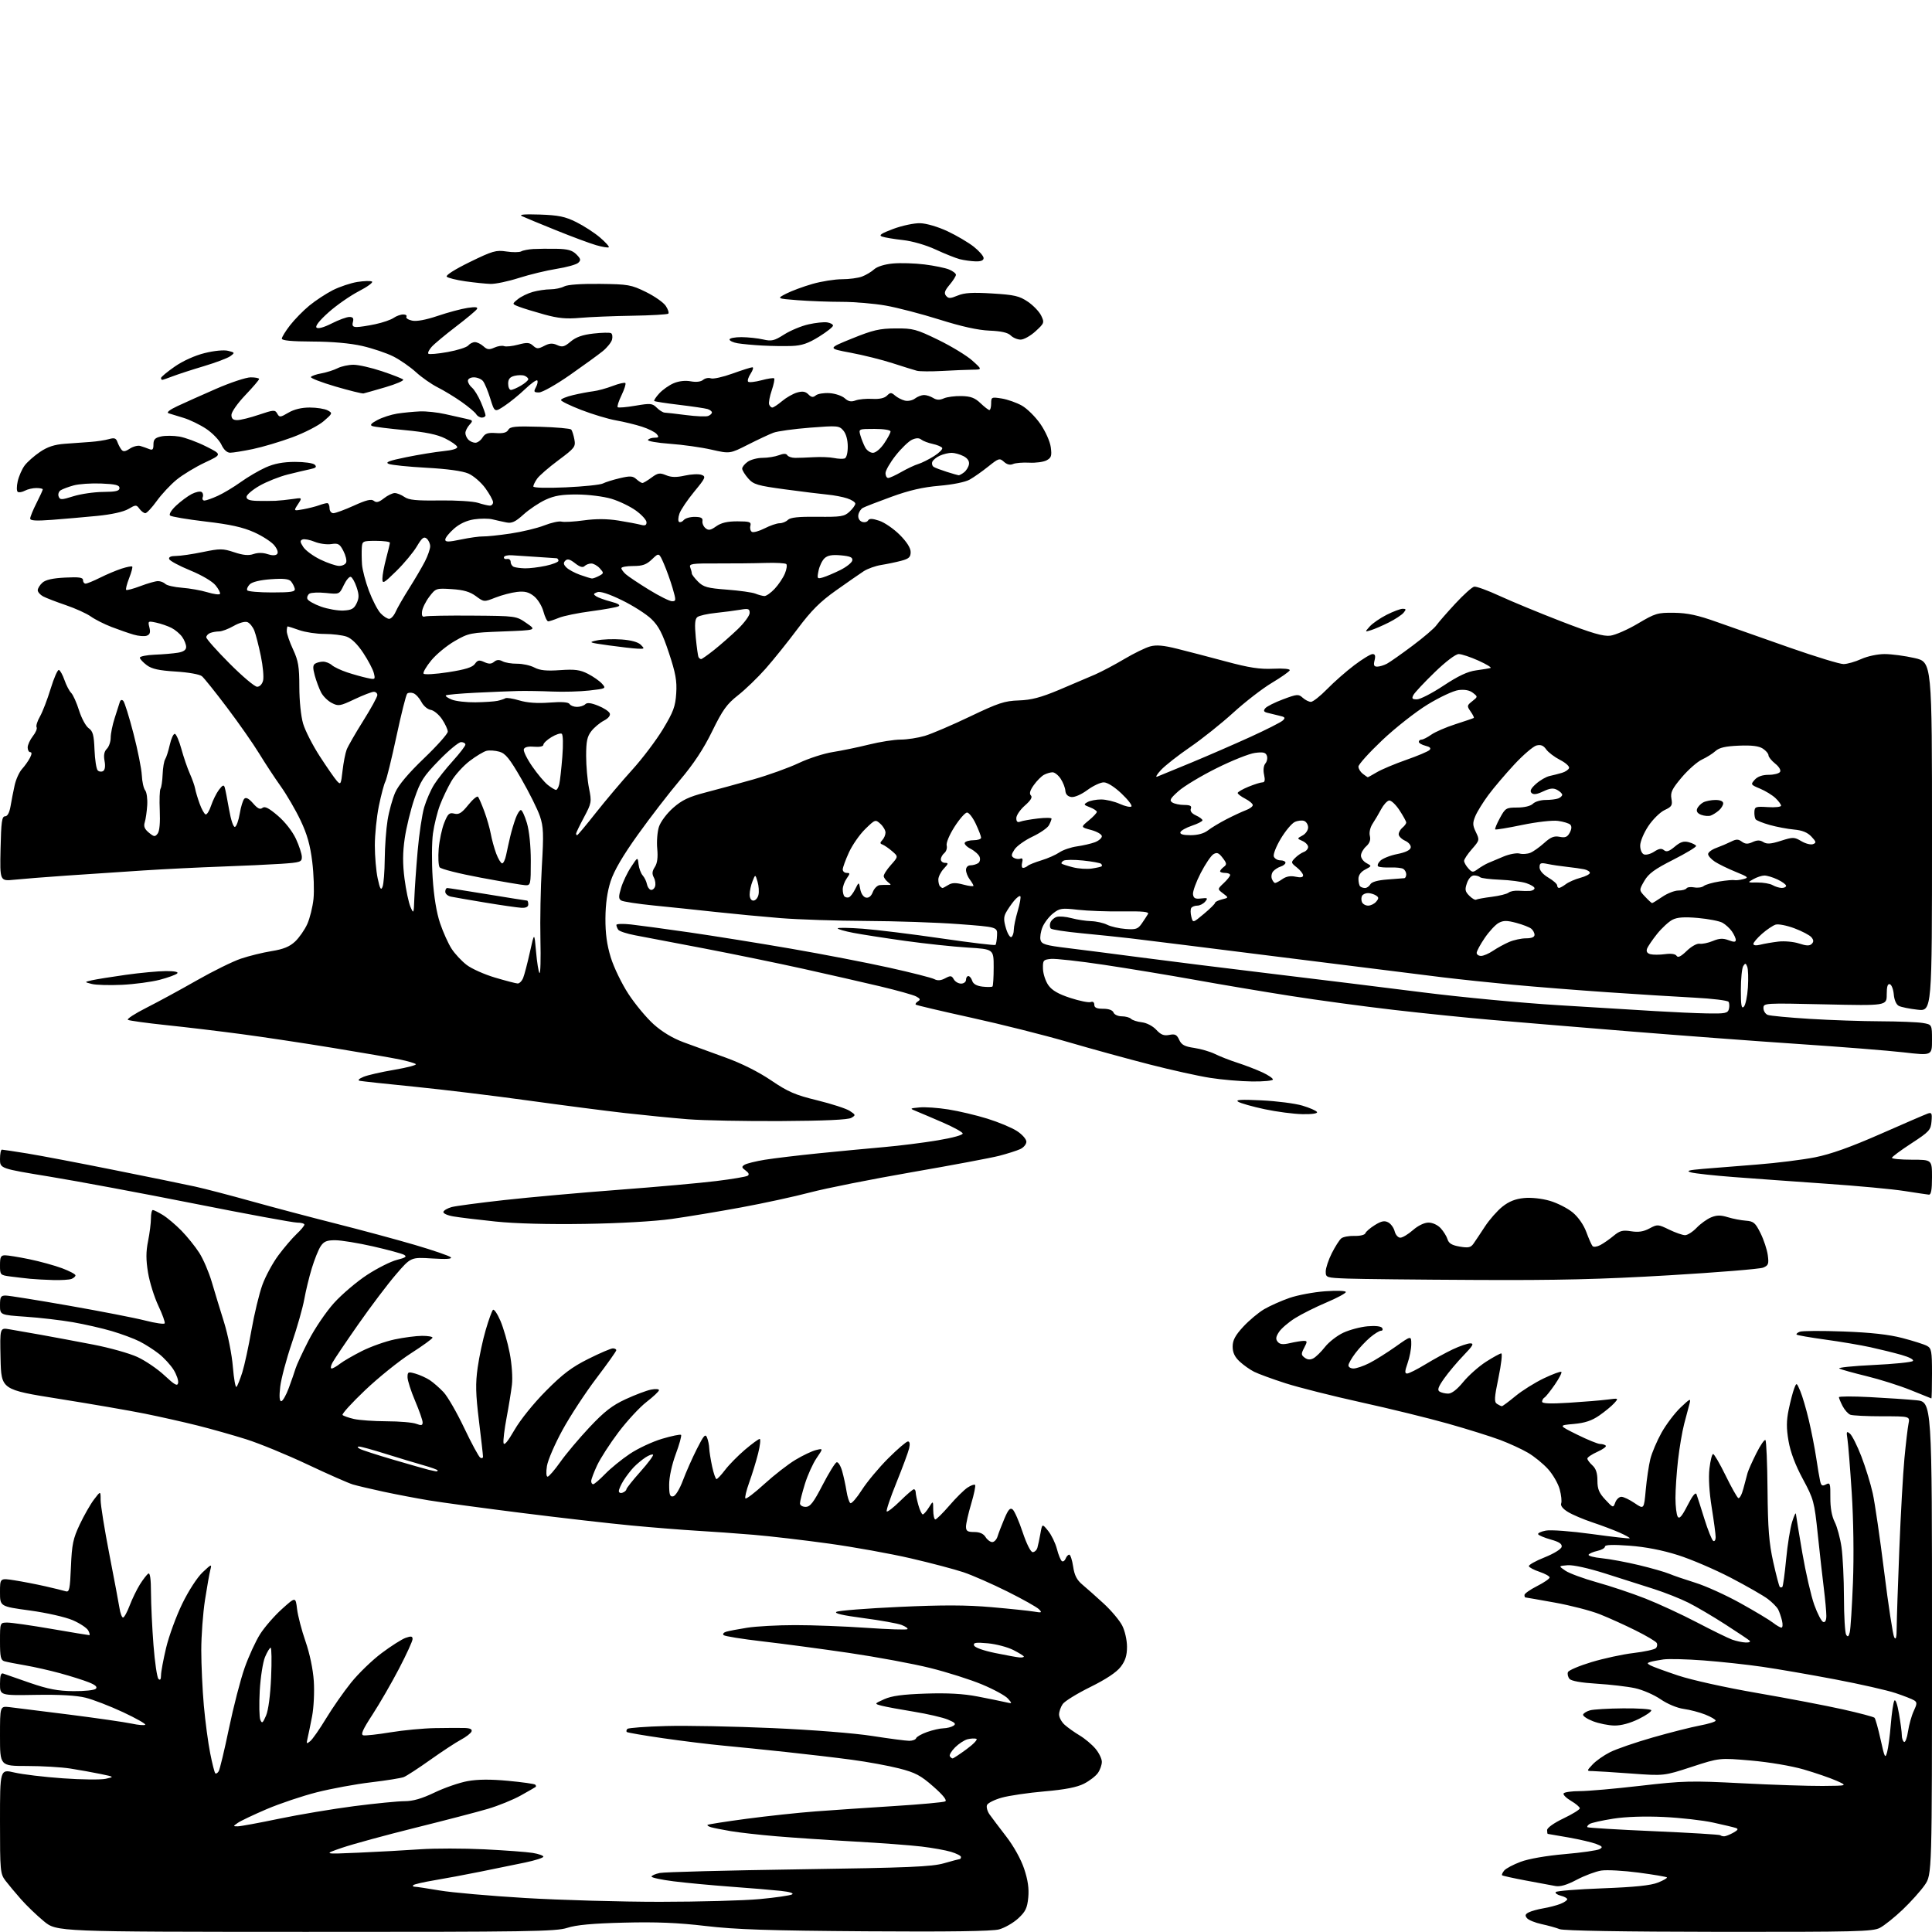 <?xml version="1.0" encoding="UTF-8" standalone="no"?>
<svg 
  version="1.1" 
  xmlns="http://www.w3.org/2000/svg" 
  xmlns:xlink="http://www.w3.org/1999/xlink" 
  xmlns:svg="http://www.w3.org/2000/svg"
  xmlns:rdf="http://www.w3.org/1999/02/22-rdf-syntax-ns#"
  xmlns:cc="http://creativecommons.org/ns#"
  xmlns:dc="http://purl.org/dc/elements/1.1/"
  viewBox="0 0 768 768"
  width="768"
  height="768"
>
<style>svg {background-color: white; }</style>"
<path stroke="none" fill="black" fill-rule="evenodd" d="M121.50,767.95C22.50,767.92 22.50,767.92 17.42,763.71C14.62,761.40 10.54,757.48 8.36,755.00C6.17,752.52 3.40,749.20 2.19,747.62C0.10,744.86 0.00,743.79 0.00,724.00C0.00,703.26 0.00,703.26 5.75,704.61C8.91,705.35 17.57,706.39 25.00,706.91C32.42,707.44 40.08,707.52 42.00,707.10C45.50,706.33 45.50,706.33 40.00,705.19C36.98,704.56 31.58,703.59 28.00,703.03C24.42,702.47 16.66,702.01 10.75,702.01C0.00,702.00 0.00,702.00 0.00,690.10C0.00,678.19 0.00,678.19 3.75,678.61C5.81,678.84 16.48,680.17 27.46,681.57C38.44,682.97 49.61,684.58 52.28,685.15C54.95,685.73 57.40,685.93 57.73,685.61C58.05,685.29 54.08,683.04 48.91,680.62C43.73,678.20 37.02,675.61 34.00,674.86C30.36,673.96 23.68,673.58 14.25,673.74C0.00,673.98 0.00,673.98 0.00,669.38C0.00,666.12 0.36,664.92 1.25,665.26C1.94,665.53 6.72,667.19 11.88,668.96C19.16,671.46 23.03,672.20 29.15,672.26C33.50,672.31 37.52,671.88 38.09,671.31C38.81,670.59 37.96,669.80 35.32,668.75C33.22,667.91 28.12,666.30 24.00,665.17C19.88,664.04 13.58,662.61 10.00,662.00C6.42,661.39 2.71,660.66 1.75,660.38C0.29,659.95 0.00,658.65 0.00,652.43C0.00,645.00 0.00,645.00 2.94,645.00C4.55,645.00 12.41,646.12 20.40,647.50C28.39,648.88 35.19,650.00 35.50,650.00C35.81,650.00 35.62,649.16 35.08,648.14C34.53,647.12 31.74,645.27 28.88,644.04C25.95,642.79 18.51,641.10 11.84,640.19C0.00,638.58 0.00,638.58 0.00,632.94C0.00,627.30 0.00,627.30 5.75,628.20C8.91,628.69 14.42,629.76 18.00,630.57C21.58,631.39 25.24,632.28 26.14,632.56C27.56,633.00 27.83,631.72 28.20,622.78C28.57,613.91 29.05,611.61 31.70,606.00C33.39,602.42 35.94,597.95 37.38,596.06C40.00,592.61 40.00,592.61 40.00,596.30C40.00,598.33 41.55,607.98 43.45,617.75C45.35,627.51 47.17,637.19 47.50,639.25C47.82,641.31 48.46,643.00 48.91,643.00C49.36,643.00 50.54,640.86 51.53,638.25C52.52,635.64 54.36,631.85 55.62,629.83C56.89,627.82 58.39,625.88 58.96,625.53C59.65,625.10 60.01,627.70 60.02,633.19C60.04,637.76 60.48,647.10 61.01,653.94C61.54,660.78 62.43,666.83 62.99,667.39C63.67,668.07 64.00,667.60 64.01,665.95C64.01,664.60 64.93,659.67 66.04,655.00C67.16,650.33 70.04,642.45 72.45,637.50C74.98,632.31 78.41,627.02 80.56,625.00C84.08,621.69 84.24,621.63 83.62,624.00C83.26,625.38 82.30,630.77 81.49,636.00C80.68,641.23 80.01,650.23 80.01,656.00C80.01,661.77 80.47,671.67 81.03,678.00C81.60,684.33 82.73,692.84 83.55,696.93C84.36,701.02 85.27,704.61 85.57,704.90C85.87,705.20 86.48,704.84 86.93,704.11C87.38,703.38 89.21,695.75 91.00,687.14C92.79,678.54 95.59,667.69 97.23,663.04C98.86,658.39 101.66,652.32 103.43,649.54C105.21,646.76 109.10,642.29 112.08,639.61C117.50,634.73 117.50,634.73 118.09,639.62C118.41,642.30 119.92,648.10 121.45,652.50C123.13,657.33 124.43,663.57 124.74,668.26C125.03,672.54 124.72,678.81 124.06,682.26C123.40,685.69 122.59,689.62 122.26,691.00C121.73,693.24 121.84,693.36 123.33,692.13C124.25,691.37 127.07,687.32 129.61,683.13C132.15,678.93 136.62,672.52 139.56,668.87C142.49,665.22 147.95,659.94 151.70,657.14C155.44,654.33 159.74,651.60 161.25,651.07C163.43,650.30 164.00,650.40 164.00,651.56C164.00,652.36 161.57,657.66 158.60,663.35C155.63,669.04 150.89,677.25 148.06,681.59C144.13,687.62 143.28,689.58 144.45,689.82C145.30,690.00 150.16,689.46 155.25,688.62C160.34,687.78 168.32,687.03 173.00,686.95C177.68,686.87 182.95,686.84 184.72,686.90C186.90,686.97 187.78,687.41 187.44,688.29C187.17,688.99 185.29,690.46 183.26,691.54C181.23,692.62 175.73,696.23 171.03,699.57C166.34,702.91 161.60,705.99 160.50,706.42C159.40,706.84 153.55,707.78 147.49,708.50C141.44,709.21 131.76,710.99 125.99,712.45C120.22,713.91 111.24,716.93 106.03,719.15C100.82,721.38 95.66,723.83 94.56,724.60C92.58,725.98 92.58,726.00 94.53,725.99C95.61,725.99 103.03,724.63 111.00,722.96C118.97,721.30 132.38,719.06 140.79,717.97C149.20,716.89 158.21,716.00 160.82,716.00C164.16,716.00 167.67,714.99 172.76,712.55C176.72,710.65 182.63,708.61 185.89,708.02C189.93,707.29 195.05,707.25 202.00,707.91C207.61,708.43 212.45,709.12 212.77,709.43C213.08,709.74 213.15,710.15 212.92,710.34C212.69,710.52 210.03,712.05 207.00,713.74C203.97,715.43 198.12,717.81 194.00,719.03C189.88,720.25 176.82,723.65 165.00,726.59C153.18,729.53 140.12,733.10 136.00,734.51C128.50,737.08 128.50,737.08 142.50,736.47C150.20,736.13 161.22,735.53 167.00,735.12C172.78,734.72 184.25,734.73 192.50,735.13C200.75,735.54 209.41,736.18 211.75,736.56C214.09,736.94 216.00,737.62 216.00,738.06C216.00,738.50 212.74,739.54 208.75,740.38C204.76,741.21 196.78,742.84 191.00,744.01C185.22,745.18 177.00,746.72 172.72,747.43C168.44,748.15 164.65,749.02 164.30,749.37C163.95,749.72 164.19,750.00 164.83,750.00C165.47,750.00 169.94,750.67 174.75,751.49C179.56,752.31 194.90,753.66 208.84,754.49C222.78,755.32 246.85,756.00 262.34,756.00C277.83,755.99 295.67,755.51 301.98,754.92C308.29,754.33 314.08,753.49 314.85,753.06C315.70,752.59 313.97,752.04 310.37,751.65C307.14,751.30 298.20,750.55 290.50,749.99C282.80,749.42 272.56,748.46 267.75,747.85C262.94,747.24 259.00,746.40 259.00,745.98C259.00,745.57 260.46,744.92 262.25,744.54C264.04,744.16 288.90,743.51 317.50,743.09C361.39,742.45 370.40,742.07 375.30,740.66C378.49,739.75 381.30,739.00 381.55,739.00C381.80,739.00 382.00,738.62 382.00,738.16C382.00,737.70 380.23,736.79 378.07,736.14C375.91,735.49 370.62,734.54 366.32,734.03C362.02,733.51 349.95,732.61 339.50,732.03C329.05,731.44 315.10,730.50 308.50,729.94C301.90,729.38 293.80,728.47 290.50,727.91C287.20,727.35 283.68,726.65 282.67,726.36C281.67,726.06 281.03,725.64 281.25,725.42C281.47,725.20 288.44,724.11 296.73,723.00C305.02,721.90 317.36,720.57 324.15,720.06C330.94,719.55 345.05,718.59 355.50,717.93C365.95,717.28 375.06,716.44 375.74,716.08C376.55,715.66 374.92,713.61 371.02,710.18C365.97,705.74 363.88,704.63 357.38,702.97C353.16,701.89 344.70,700.34 338.60,699.53C332.49,698.71 320.75,697.33 312.50,696.45C304.25,695.56 293.00,694.42 287.50,693.91C282.00,693.40 271.23,692.08 263.57,690.97C255.91,689.87 249.42,688.75 249.15,688.49C248.89,688.22 249.00,687.67 249.40,687.26C249.81,686.86 256.75,686.34 264.82,686.12C272.89,685.90 291.88,686.27 307.00,686.94C322.96,687.64 339.65,688.96 346.77,690.08C353.52,691.13 360.12,692.00 361.44,692.00C362.76,692.00 363.99,691.53 364.18,690.96C364.37,690.39 366.32,689.29 368.51,688.51C370.71,687.73 373.62,687.06 375.00,687.03C376.38,687.00 378.17,686.55 378.98,686.03C380.16,685.29 379.70,684.77 376.80,683.56C374.78,682.72 368.71,681.31 363.31,680.43C357.92,679.56 352.15,678.49 350.50,678.06C347.50,677.27 347.50,677.27 351.50,675.46C354.45,674.13 358.78,673.54 368.00,673.23C376.70,672.94 382.93,673.29 388.50,674.36C392.90,675.21 397.85,676.21 399.50,676.60C402.48,677.29 402.49,677.28 400.65,675.20C399.63,674.05 395.02,671.53 390.41,669.61C385.81,667.68 376.52,664.73 369.77,663.05C363.02,661.37 348.50,658.68 337.50,657.06C326.50,655.45 310.98,653.38 303.00,652.46C295.02,651.54 288.12,650.43 287.65,649.99C287.18,649.56 287.63,648.95 288.65,648.64C289.67,648.33 293.43,647.61 297.00,647.05C300.57,646.48 309.17,646.01 316.09,646.01C323.02,646.00 335.77,646.49 344.42,647.09C353.08,647.69 360.41,647.93 360.72,647.62C361.02,647.31 359.98,646.56 358.39,645.94C356.80,645.33 349.97,644.11 343.22,643.22C334.93,642.13 331.45,641.33 332.52,640.73C333.38,640.24 344.59,639.36 357.43,638.77C374.81,637.97 384.17,638.00 394.13,638.87C401.48,639.51 409.07,640.31 411.00,640.63C414.13,641.16 414.34,641.06 413.00,639.70C412.18,638.86 406.55,635.70 400.50,632.68C394.45,629.66 386.58,626.20 383.02,625.00C379.46,623.81 370.01,621.31 362.02,619.46C354.03,617.61 339.40,614.97 329.50,613.60C319.60,612.23 306.10,610.65 299.50,610.10C292.90,609.55 282.77,608.82 277.00,608.49C271.23,608.15 259.52,607.22 251.00,606.41C242.47,605.61 222.90,603.37 207.50,601.43C192.10,599.50 175.45,597.24 170.50,596.42C165.55,595.60 157.45,594.05 152.50,592.99C147.55,591.92 142.06,590.63 140.30,590.11C138.53,589.59 130.43,586.02 122.30,582.18C114.16,578.33 103.20,573.83 97.95,572.16C92.70,570.50 83.93,568.02 78.45,566.65C72.98,565.28 63.55,563.16 57.50,561.94C51.45,560.72 36.15,558.08 23.50,556.07C0.50,552.42 0.50,552.42 0.22,540.09C-0.06,527.77 -0.06,527.77 3.72,528.41C5.80,528.76 11.55,529.77 16.50,530.65C21.45,531.54 30.75,533.28 37.16,534.52C43.58,535.76 51.42,537.96 54.58,539.41C57.75,540.86 62.62,544.17 65.40,546.77C69.47,550.57 70.53,551.15 70.81,549.74C71.00,548.77 70.19,546.43 69.02,544.53C67.84,542.63 65.22,539.77 63.19,538.17C61.16,536.57 57.70,534.36 55.50,533.25C53.30,532.13 48.35,530.29 44.50,529.15C40.65,528.01 33.66,526.42 28.97,525.60C24.27,524.79 15.84,523.80 10.22,523.42C-0.00,522.71 -0.00,522.71 -0.00,518.86C-0.00,515.52 0.31,515.00 2.25,515.00C3.49,515.00 14.84,516.82 27.48,519.04C40.12,521.26 53.74,523.91 57.74,524.94C61.74,525.96 65.21,526.47 65.46,526.06C65.71,525.66 64.58,522.51 62.95,519.06C61.32,515.61 59.47,509.69 58.85,505.92C58.00,500.78 58.00,497.61 58.86,493.36C59.49,490.23 60.00,486.17 60.00,484.33C60.00,482.50 60.34,481.00 60.75,481.00C61.16,481.01 62.95,481.89 64.72,482.97C66.49,484.05 69.82,486.86 72.13,489.22C74.43,491.57 77.61,495.52 79.20,498.00C80.79,500.48 83.01,505.65 84.15,509.50C85.28,513.35 87.48,520.57 89.04,525.55C90.61,530.59 92.18,538.47 92.57,543.36C92.96,548.17 93.62,551.75 94.02,551.31C94.42,550.86 95.46,548.25 96.33,545.50C97.19,542.75 98.82,535.23 99.95,528.79C101.08,522.36 103.03,514.25 104.29,510.79C105.54,507.33 108.42,502.02 110.67,499.00C112.92,495.97 116.17,492.18 117.88,490.56C119.60,488.95 121.00,487.26 121.00,486.81C121.00,486.37 119.69,486.00 118.09,486.00C116.49,486.00 98.15,482.62 77.34,478.48C56.53,474.34 30.61,469.51 19.75,467.73C0.00,464.50 0.00,464.50 0.00,460.75C0.00,458.69 0.34,457.00 0.75,457.00C1.16,457.01 5.68,457.69 10.78,458.51C15.89,459.34 31.41,462.29 45.28,465.08C59.15,467.86 73.65,470.82 77.50,471.67C81.35,472.51 91.47,475.15 100.00,477.53C108.53,479.91 123.60,483.90 133.50,486.40C143.40,488.90 157.50,492.70 164.83,494.85C172.16,497.00 178.62,499.22 179.18,499.78C179.86,500.46 177.46,500.62 171.75,500.26C163.32,499.74 163.32,499.74 157.40,506.62C154.14,510.40 147.38,519.35 142.38,526.50C137.38,533.65 132.76,540.51 132.11,541.75C131.46,542.99 131.33,544.00 131.83,544.00C132.33,544.00 133.80,543.16 135.12,542.13C136.43,541.11 140.37,538.82 143.88,537.05C147.39,535.29 153.24,533.21 156.88,532.44C160.52,531.67 165.41,531.03 167.75,531.02C170.09,531.01 171.97,531.34 171.94,531.75C171.90,532.16 168.01,534.98 163.30,538.00C158.59,541.02 150.40,547.62 145.11,552.65C139.83,557.67 135.80,562.10 136.17,562.48C136.54,562.86 138.56,563.57 140.67,564.06C142.78,564.55 148.63,564.96 153.68,564.98C158.74,564.99 164.02,565.44 165.43,565.98C167.50,566.76 168.00,566.65 168.00,565.42C168.00,564.58 166.65,560.72 165.00,556.84C163.35,552.96 162.00,548.74 162.00,547.47C162.00,545.34 162.26,545.22 165.12,546.04C166.84,546.53 169.40,547.69 170.82,548.61C172.23,549.54 174.70,551.69 176.31,553.40C177.92,555.10 181.61,561.51 184.52,567.63C187.43,573.76 190.31,579.07 190.91,579.44C191.51,579.81 192.00,579.62 192.00,579.02C192.00,578.41 191.27,571.97 190.38,564.71C189.08,554.05 188.98,549.98 189.88,543.64C190.49,539.31 191.93,532.56 193.09,528.64C194.24,524.71 195.53,521.14 195.95,520.70C196.37,520.25 197.70,522.21 198.92,525.03C200.13,527.86 201.80,533.62 202.61,537.84C203.47,542.27 203.84,547.61 203.50,550.50C203.17,553.25 202.21,559.17 201.36,563.66C200.51,568.15 199.97,572.63 200.16,573.61C200.39,574.80 201.83,573.08 204.50,568.45C206.82,564.42 212.07,557.90 217.00,552.93C223.69,546.18 227.28,543.47 233.87,540.18C238.47,537.88 242.85,536.00 243.62,536.00C244.38,536.00 244.99,536.34 244.98,536.75C244.97,537.16 241.39,542.20 237.03,547.94C232.68,553.68 226.63,562.91 223.61,568.44C220.58,573.97 217.79,580.41 217.42,582.75C217.03,585.19 217.14,587.00 217.68,587.00C218.19,587.00 220.45,584.38 222.71,581.19C224.96,577.99 230.20,571.77 234.34,567.36C240.26,561.07 243.35,558.68 248.73,556.19C252.50,554.45 257.03,552.74 258.80,552.39C260.56,552.04 261.98,552.14 261.96,552.62C261.93,553.11 259.71,555.20 257.01,557.29C254.31,559.37 249.31,564.77 245.89,569.29C242.48,573.80 238.64,579.75 237.36,582.50C236.07,585.25 235.02,588.06 235.01,588.75C235.00,589.44 235.36,590.00 235.80,590.00C236.24,590.00 238.37,588.17 240.55,585.93C242.72,583.69 247.13,580.10 250.34,577.95C253.55,575.79 259.33,573.09 263.19,571.94C267.04,570.80 270.43,570.10 270.73,570.39C271.02,570.69 270.08,574.12 268.63,578.02C267.08,582.19 266.00,587.18 266.00,590.13C266.00,594.21 266.30,595.09 267.61,594.82C268.53,594.64 270.18,591.93 271.47,588.49C272.71,585.19 275.20,579.56 277.01,575.99C279.78,570.51 280.41,569.81 281.07,571.50C281.51,572.60 281.89,574.49 281.93,575.70C281.97,576.91 282.49,580.17 283.08,582.95C283.68,585.73 284.47,587.98 284.83,587.96C285.20,587.94 286.74,586.29 288.25,584.30C289.77,582.30 293.29,578.72 296.08,576.33C298.88,573.95 301.53,572.00 301.99,572.00C302.44,572.00 302.16,574.59 301.37,577.75C300.58,580.91 298.98,586.10 297.83,589.28C296.68,592.46 296.00,595.33 296.32,595.65C296.65,595.98 300.05,593.38 303.89,589.87C307.73,586.37 313.27,582.06 316.19,580.31C319.11,578.55 322.80,576.80 324.38,576.42C327.26,575.72 327.26,575.72 324.61,579.61C323.14,581.75 321.06,586.36 319.97,589.86C318.89,593.35 318.00,596.84 318.00,597.61C318.00,598.39 318.99,599.00 320.25,599.00C322.07,599.00 323.37,597.31 327.00,590.29C329.48,585.51 331.99,581.44 332.58,581.27C333.18,581.09 334.15,582.64 334.75,584.72C335.35,586.80 336.13,590.41 336.50,592.74C336.87,595.08 337.56,597.23 338.04,597.52C338.51,597.82 340.57,595.46 342.60,592.28C344.63,589.10 349.33,583.46 353.04,579.75C356.76,576.04 360.30,573.00 360.92,573.00C361.63,573.00 361.80,574.00 361.39,575.75C361.04,577.26 358.76,583.40 356.34,589.38C353.91,595.37 352.18,600.51 352.49,600.82C352.80,601.13 355.19,599.27 357.81,596.69C360.43,594.11 362.89,592.00 363.28,592.00C363.68,592.00 364.00,592.56 364.01,593.25C364.01,593.94 364.48,596.19 365.05,598.25C365.63,600.31 366.42,602.00 366.82,602.00C367.21,602.00 368.30,600.76 369.24,599.25C370.95,596.50 370.95,596.50 370.97,600.25C370.99,602.31 371.36,604.00 371.81,604.00C372.25,604.00 374.77,601.51 377.40,598.47C380.02,595.42 383.27,592.21 384.62,591.33C385.96,590.45 387.31,589.97 387.60,590.27C387.90,590.57 387.21,593.94 386.07,597.76C384.93,601.59 384.00,605.68 384.00,606.86C384.00,608.61 384.59,609.00 387.26,609.00C389.44,609.00 390.93,609.66 391.77,611.00C392.45,612.10 393.66,613.00 394.44,613.00C395.22,613.00 396.17,611.99 396.55,610.75C396.92,609.51 398.14,606.36 399.24,603.74C400.82,600.01 401.55,599.21 402.57,600.06C403.29,600.66 405.07,604.72 406.52,609.08C408.09,613.76 409.72,617.00 410.51,617.00C411.26,617.00 412.10,616.21 412.38,615.25C412.66,614.29 413.21,611.73 413.59,609.56C414.29,605.63 414.29,605.63 416.67,608.56C417.98,610.18 419.54,613.42 420.15,615.77C420.75,618.11 421.64,620.28 422.13,620.58C422.62,620.88 423.28,620.42 423.61,619.56C423.94,618.70 424.59,618.00 425.05,618.00C425.50,618.00 426.20,620.12 426.59,622.72C427.11,626.25 428.06,628.07 430.33,629.97C432.00,631.36 435.81,634.75 438.79,637.49C441.77,640.24 445.06,644.16 446.10,646.20C447.17,648.29 448.00,651.98 448.00,654.62C448.00,658.09 447.35,660.17 445.48,662.61C443.84,664.76 439.65,667.54 433.43,670.61C428.19,673.20 423.24,676.24 422.45,677.38C421.65,678.52 421.00,680.39 421.00,681.55C421.00,682.70 422.01,684.56 423.25,685.66C424.49,686.77 427.17,688.67 429.21,689.89C431.25,691.11 434.06,693.47 435.46,695.13C436.86,696.79 438.00,699.14 438.00,700.35C438.00,701.56 437.30,703.56 436.43,704.79C435.57,706.02 433.08,707.94 430.89,709.05C428.11,710.47 423.40,711.39 415.21,712.10C408.77,712.66 401.12,713.78 398.20,714.60C395.29,715.42 392.65,716.74 392.34,717.55C392.03,718.36 392.49,720.02 393.36,721.26C394.23,722.49 397.20,726.42 399.96,730.00C402.97,733.89 405.84,739.06 407.11,742.86C408.61,747.34 409.09,750.71 408.75,754.29C408.34,758.52 407.66,759.92 404.71,762.63C402.76,764.42 399.34,766.37 397.12,766.97C394.39,767.70 377.32,767.95 344.29,767.72C305.52,767.45 292.42,767.02 280.50,765.61C269.48,764.31 260.86,763.95 248.00,764.28C235.57,764.59 229.05,765.19 225.50,766.35C221.01,767.81 210.32,767.98 121.50,767.95zM683.30,767.94C645.30,767.90 621.56,767.50 620.00,766.87C618.62,766.32 615.39,765.42 612.82,764.87C610.24,764.32 607.62,763.25 607.00,762.50C606.13,761.45 606.29,760.92 607.69,760.20C608.68,759.69 611.30,758.96 613.50,758.59C615.70,758.22 618.74,757.43 620.25,756.84C621.76,756.24 623.00,755.41 623.00,754.99C623.00,754.56 621.86,753.93 620.46,753.58C619.06,753.23 618.14,752.58 618.42,752.13C618.70,751.68 627.05,751.01 636.99,750.64C649.92,750.15 656.21,749.50 659.07,748.35C661.28,747.47 662.88,746.54 662.62,746.29C662.37,746.04 657.29,745.18 651.33,744.39C645.37,743.60 638.70,743.23 636.50,743.58C634.30,743.93 629.93,745.57 626.79,747.22C622.86,749.30 620.21,750.08 618.29,749.72C616.75,749.44 611.45,748.45 606.51,747.53C601.56,746.60 597.33,745.67 597.11,745.45C596.89,745.23 597.27,744.38 597.95,743.56C598.63,742.74 601.57,741.18 604.50,740.09C607.67,738.90 614.72,737.67 622.01,737.04C628.72,736.46 634.95,735.57 635.86,735.06C637.24,734.29 637.03,733.96 634.50,732.99C632.85,732.36 627.90,731.20 623.50,730.42C619.10,729.64 615.39,729.00 615.25,729.00C615.11,729.00 615.00,728.32 615.00,727.48C615.00,726.59 617.71,724.66 621.50,722.85C625.08,721.14 628.00,719.34 628.00,718.84C628.00,718.34 626.43,717.00 624.50,715.87C622.58,714.73 621.25,713.40 621.56,712.90C621.87,712.41 624.76,712.00 627.99,712.00C631.22,712.00 642.10,711.04 652.18,709.87C669.14,707.91 672.14,707.83 692.50,708.88C704.60,709.51 719.00,709.98 724.50,709.94C734.50,709.86 734.50,709.86 730.00,707.86C727.52,706.76 721.68,704.75 717.01,703.39C712.11,701.97 703.24,700.47 696.01,699.84C683.50,698.76 683.50,698.76 672.47,702.36C661.45,705.96 661.45,705.96 648.47,705.01C641.34,704.49 634.41,704.05 633.08,704.03C630.65,704.00 630.65,704.00 633.08,701.40C634.41,699.97 637.52,697.78 640.00,696.53C642.48,695.27 650.12,692.64 657.00,690.67C663.88,688.70 672.31,686.56 675.75,685.92C679.19,685.27 682.00,684.40 682.00,683.98C682.00,683.56 680.15,682.48 677.90,681.58C675.64,680.67 671.77,679.66 669.29,679.32C666.65,678.95 662.85,677.36 660.10,675.48C657.53,673.71 652.96,671.73 649.96,671.08C646.96,670.43 640.11,669.63 634.75,669.30C628.47,668.91 624.60,668.22 623.89,667.36C623.28,666.63 623.00,665.43 623.28,664.70C623.56,663.97 627.78,662.18 632.65,660.71C637.52,659.24 645.04,657.61 649.37,657.10C653.69,656.59 657.68,655.72 658.23,655.17C658.78,654.62 658.92,653.67 658.54,653.06C658.16,652.45 654.40,650.22 650.17,648.12C645.95,646.01 639.55,643.12 635.95,641.69C632.35,640.26 624.28,638.17 618.03,637.05C611.77,635.92 606.50,635.00 606.33,635.00C606.15,635.00 606.00,634.56 606.00,634.02C606.00,633.48 608.25,631.89 611.00,630.50C613.75,629.11 616.00,627.56 616.00,627.07C616.00,626.57 614.20,625.57 612.00,624.83C609.80,624.10 607.89,623.09 607.75,622.59C607.61,622.08 610.42,620.50 613.99,619.08C617.68,617.60 620.61,615.80 620.78,614.89C621.00,613.74 619.79,612.92 616.52,612.01C614.01,611.30 611.72,610.36 611.45,609.91C611.17,609.47 612.54,608.80 614.49,608.44C616.49,608.06 624.47,608.66 632.77,609.80C640.87,610.92 647.65,611.68 647.83,611.50C648.02,611.32 646.21,610.30 643.81,609.24C641.42,608.18 636.55,606.34 632.98,605.16C629.42,603.97 625.05,602.11 623.27,601.02C621.27,599.81 620.25,598.51 620.59,597.63C620.89,596.85 620.63,594.34 620.01,592.05C619.40,589.76 617.31,586.14 615.38,584.00C613.45,581.86 609.87,578.94 607.42,577.51C604.98,576.07 599.99,573.78 596.35,572.41C592.71,571.04 583.39,568.12 575.64,565.93C567.90,563.74 552.32,559.92 541.03,557.44C529.74,554.95 516.23,551.54 511.02,549.87C505.80,548.19 500.18,546.13 498.52,545.29C496.86,544.46 494.26,542.61 492.75,541.20C490.81,539.39 490.00,537.64 490.00,535.29C490.00,532.76 491.02,530.85 494.19,527.41C496.50,524.91 500.25,521.77 502.52,520.43C504.80,519.10 509.32,517.08 512.58,515.95C515.84,514.82 522.21,513.63 526.75,513.30C531.41,512.96 534.99,513.09 534.99,513.60C534.98,514.10 531.49,515.97 527.24,517.77C522.98,519.57 517.38,522.37 514.79,524.00C512.19,525.63 509.33,528.09 508.42,529.48C507.15,531.42 507.03,532.33 507.91,533.39C508.77,534.43 510.00,534.56 512.78,533.91C514.83,533.44 517.26,533.04 518.19,533.02C519.72,533.00 519.74,533.27 518.44,535.75C517.17,538.19 517.19,538.63 518.64,539.71C519.77,540.55 520.85,540.62 522.11,539.94C523.12,539.40 525.20,537.36 526.72,535.42C528.25,533.47 531.52,530.93 534.00,529.77C536.48,528.62 540.80,527.47 543.62,527.22C546.77,526.95 549.01,527.20 549.43,527.89C549.81,528.50 549.59,529.00 548.95,529.00C548.31,529.00 546.38,530.18 544.67,531.63C542.95,533.07 540.31,535.88 538.80,537.88C537.29,539.87 536.04,542.06 536.03,542.75C536.01,543.44 536.92,544.00 538.04,544.00C539.16,544.00 541.97,543.05 544.29,541.88C546.61,540.71 551.31,537.76 554.75,535.33C561.00,530.90 561.00,530.90 561.00,534.32C561.00,536.21 560.34,539.61 559.54,541.87C558.41,545.10 558.36,546.00 559.35,546.00C560.05,546.00 563.29,544.37 566.56,542.38C569.83,540.39 574.75,537.69 577.50,536.39C580.25,535.09 583.38,534.02 584.46,534.01C586.04,534.00 585.52,534.93 581.83,538.75C579.31,541.36 575.83,545.49 574.10,547.93C571.74,551.26 571.27,552.56 572.23,553.16C572.93,553.61 574.48,553.98 575.68,553.98C577.08,553.99 579.24,552.32 581.68,549.33C583.78,546.77 587.84,543.17 590.70,541.33C593.56,539.50 596.30,538.00 596.78,538.00C597.27,538.00 596.77,542.32 595.68,547.60C593.99,555.74 593.91,557.33 595.10,558.08C595.87,558.57 596.73,558.98 597.02,558.98C597.30,558.99 599.72,557.20 602.38,555.00C605.04,552.80 610.13,549.61 613.69,547.91C617.25,546.21 620.39,545.06 620.67,545.34C620.96,545.63 619.79,547.89 618.08,550.38C616.37,552.86 614.53,555.17 613.99,555.51C613.44,555.84 613.00,556.61 613.00,557.20C613.00,557.95 616.29,558.08 623.75,557.61C629.66,557.24 636.52,556.67 639.00,556.35C643.48,555.76 643.49,555.77 641.66,557.80C640.65,558.93 637.99,561.12 635.75,562.67C632.77,564.74 630.04,565.65 625.59,566.05C619.50,566.59 619.50,566.59 626.97,570.30C631.08,572.33 635.17,574.00 636.06,574.00C636.94,574.00 637.96,574.30 638.33,574.66C638.69,575.03 637.19,576.13 635.00,577.11C632.80,578.10 631.00,579.30 631.00,579.80C631.00,580.29 631.90,581.50 633.00,582.50C634.40,583.77 635.00,585.58 635.00,588.55C635.00,591.92 635.64,593.48 638.14,596.14C641.24,599.47 641.28,599.48 642.10,597.25C642.56,596.01 643.65,595.00 644.52,595.00C645.39,595.00 647.77,596.13 649.80,597.52C653.50,600.03 653.50,600.03 654.21,592.27C654.60,588.00 655.42,582.48 656.03,580.00C656.64,577.52 658.65,572.80 660.49,569.50C662.34,566.20 665.75,561.70 668.06,559.50C671.88,555.88 672.21,555.74 671.61,558.00C671.24,559.38 670.29,562.98 669.49,566.00C668.70,569.02 667.59,575.55 667.03,580.50C666.47,585.45 666.02,592.20 666.02,595.50C666.03,598.80 666.43,602.13 666.92,602.91C667.58,603.95 668.58,602.79 670.82,598.41C672.79,594.55 674.02,593.02 674.39,594.00C674.70,594.83 676.10,599.19 677.50,603.71C678.91,608.23 680.50,612.19 681.03,612.52C681.56,612.85 682.00,612.19 682.00,611.05C682.00,609.91 681.29,604.60 680.43,599.24C679.45,593.12 679.11,587.36 679.53,583.75C679.90,580.59 680.55,578.00 680.99,578.00C681.43,578.00 683.65,581.81 685.92,586.46C688.19,591.11 690.47,595.17 690.98,595.49C691.49,595.80 692.40,594.13 693.01,591.78C693.62,589.43 694.38,586.60 694.69,585.50C695.00,584.40 696.58,580.87 698.20,577.65C699.81,574.43 701.43,572.09 701.79,572.46C702.15,572.82 702.53,581.75 702.62,592.31C702.76,607.66 703.21,613.38 704.89,620.91C706.04,626.08 707.21,630.54 707.49,630.82C707.77,631.10 708.23,631.10 708.51,630.82C708.79,630.54 709.47,625.62 710.01,619.88C710.55,614.14 711.63,607.43 712.40,604.97C713.17,602.51 713.85,601.08 713.90,601.79C713.96,602.49 715.10,609.48 716.45,617.32C717.80,625.15 719.94,634.44 721.20,637.95C722.47,641.47 724.06,644.53 724.75,644.76C725.55,645.02 726.00,644.15 726.00,642.31C726.00,640.73 725.55,635.86 725.01,631.47C724.46,627.09 723.37,617.37 722.59,609.89C721.22,596.86 720.97,595.92 716.64,587.89C713.66,582.36 711.73,577.23 710.97,572.83C710.09,567.73 710.11,564.80 711.03,560.33C711.70,557.12 712.67,553.38 713.20,552.00C714.16,549.50 714.16,549.50 715.65,553.00C716.47,554.92 717.99,560.10 719.03,564.50C720.07,568.90 721.39,575.65 721.97,579.50C722.54,583.35 723.25,587.52 723.53,588.77C723.95,590.60 724.40,590.86 725.85,590.08C727.49,589.20 727.64,589.65 727.59,595.31C727.56,599.34 728.16,602.71 729.31,604.98C730.28,606.89 731.50,611.39 732.02,614.98C732.54,618.56 732.98,627.58 733.00,635.00C733.01,642.42 733.41,649.11 733.88,649.85C734.52,650.85 734.88,650.60 735.31,648.85C735.63,647.56 736.20,638.62 736.58,629.00C736.98,618.56 736.79,604.24 736.10,593.50C735.46,583.60 734.69,573.95 734.39,572.06C733.91,569.04 734.03,568.78 735.38,569.90C736.23,570.61 738.27,574.67 739.92,578.94C741.56,583.20 743.60,589.80 744.44,593.60C745.28,597.39 747.33,611.47 749.00,624.87C750.67,638.27 752.46,649.97 752.99,650.87C753.67,652.04 753.95,650.92 753.97,646.86C753.99,643.76 754.45,629.81 755.01,615.86C755.56,601.91 756.48,585.65 757.04,579.72C757.60,573.79 758.33,567.61 758.66,565.97C759.25,563.00 759.25,563.00 748.21,563.00C742.13,563.00 736.44,562.72 735.54,562.38C734.65,562.04 733.27,560.48 732.46,558.93C731.66,557.37 731.00,555.79 731.00,555.41C731.00,555.04 736.51,555.02 743.25,555.37C749.99,555.72 758.31,556.28 761.75,556.62C768.00,557.24 768.00,557.24 768.00,651.19C768.00,745.14 768.00,745.14 765.12,749.32C763.53,751.62 759.58,756.02 756.34,759.11C753.09,762.20 749.01,765.46 747.27,766.36C744.43,767.83 737.77,767.99 683.30,767.94zM685.42,729.96C686.01,729.95 687.62,729.30 689.00,728.54C690.89,727.48 691.14,727.02 690.00,726.64C689.17,726.36 685.12,725.40 681.00,724.50C676.88,723.59 668.05,722.60 661.40,722.28C653.79,721.92 646.32,722.17 641.30,722.95C636.90,723.64 632.68,724.58 631.93,725.04C631.17,725.51 630.77,726.10 631.03,726.34C631.29,726.59 643.18,727.31 657.45,727.93C671.72,728.55 683.60,729.27 683.86,729.53C684.12,729.79 684.82,729.98 685.42,729.96zM378.68,699.00C378.98,699.00 381.50,697.34 384.27,695.30C387.04,693.27 388.77,691.42 388.11,691.20C387.45,690.98 385.88,691.06 384.61,691.38C383.35,691.70 381.12,693.15 379.67,694.60C378.22,696.05 377.28,697.64 377.57,698.12C377.87,698.60 378.37,699.00 378.68,699.00zM750.16,696.50C750.61,694.85 751.27,689.90 751.62,685.50C751.98,681.10 752.60,676.87 753.00,676.10C753.45,675.26 754.19,677.26 754.87,681.19C755.49,684.75 756.00,688.61 756.00,689.77C756.00,690.93 756.40,692.13 756.89,692.43C757.38,692.73 758.09,690.85 758.47,688.24C758.86,685.63 759.88,682.00 760.74,680.16C762.09,677.30 762.11,676.68 760.91,675.92C760.13,675.43 756.80,674.12 753.50,673.02C750.20,671.91 739.40,669.46 729.50,667.58C719.60,665.70 706.55,663.44 700.50,662.57C694.45,661.69 683.98,660.56 677.24,660.05C670.50,659.54 663.30,659.36 661.24,659.65C659.18,659.94 656.83,660.39 656.00,660.65C654.68,661.08 654.69,661.24 656.05,662.01C656.91,662.49 661.86,664.30 667.05,666.04C672.45,667.84 685.93,670.83 698.50,673.00C710.60,675.09 725.90,678.01 732.50,679.49C739.10,680.96 744.79,682.47 745.15,682.84C745.51,683.20 746.60,687.10 747.57,691.50C749.17,698.76 749.41,699.22 750.16,696.50zM641.73,685.93C639.40,685.89 635.58,685.12 633.24,684.22C630.89,683.31 629.13,682.12 629.31,681.57C629.50,681.01 630.74,680.25 632.07,679.88C633.41,679.50 639.31,679.15 645.19,679.10C651.07,679.04 656.11,679.37 656.39,679.82C656.67,680.27 654.43,681.84 651.42,683.32C647.95,685.02 644.41,685.97 641.73,685.93zM105.75,682.00C106.68,679.85 107.46,673.95 107.77,666.75C108.05,660.29 107.96,655.00 107.59,655.00C107.21,655.00 106.20,656.68 105.34,658.72C104.49,660.77 103.55,666.81 103.25,672.14C102.96,677.46 103.06,682.65 103.48,683.66C104.13,685.23 104.47,684.98 105.75,682.00zM405.25,658.86C406.21,658.94 407.00,658.78 407.00,658.52C407.00,658.26 405.12,657.08 402.82,655.91C400.52,654.74 395.96,653.54 392.69,653.24C387.89,652.80 386.82,652.97 387.20,654.09C387.47,654.91 390.89,656.14 395.58,657.10C399.94,657.99 404.29,658.79 405.25,658.86zM693.95,652.92C695.36,652.97 696.00,652.64 695.45,652.15C694.93,651.69 690.54,648.76 685.70,645.64C680.85,642.52 674.33,638.68 671.20,637.11C668.06,635.53 661.90,633.09 657.50,631.67C653.10,630.26 644.39,627.48 638.13,625.50C631.36,623.35 625.30,622.02 623.13,622.20C619.50,622.50 619.50,622.50 622.29,624.39C623.82,625.43 629.46,627.50 634.81,629.00C640.17,630.49 648.81,633.38 654.02,635.43C659.24,637.48 668.47,641.75 674.54,644.92C680.62,648.10 686.92,651.18 688.54,651.77C690.17,652.36 692.60,652.88 693.95,652.92zM708.15,647.00C708.64,647.00 708.74,645.76 708.38,644.25C708.02,642.74 707.33,640.73 706.85,639.79C706.37,638.85 704.52,636.97 702.74,635.62C700.96,634.27 694.33,630.47 688.00,627.17C681.67,623.88 672.22,619.82 666.98,618.17C660.76,616.20 654.08,614.91 647.73,614.44C641.11,613.95 638.00,614.06 638.00,614.78C638.00,615.37 636.66,616.14 635.01,616.50C633.37,616.86 631.79,617.54 631.50,618.00C631.21,618.47 633.57,619.11 636.74,619.42C639.91,619.73 646.55,620.97 651.50,622.16C656.45,623.35 661.85,624.89 663.50,625.59C665.15,626.29 669.86,627.90 673.97,629.18C678.08,630.46 686.14,634.11 691.88,637.31C697.63,640.50 703.44,643.99 704.80,645.06C706.16,646.13 707.67,647.00 708.15,647.00zM247.50,593.36C248.32,593.05 249.00,592.44 249.00,592.02C249.00,591.60 251.50,588.45 254.56,585.02C257.62,581.59 259.88,578.55 259.59,578.26C259.30,577.97 257.94,578.46 256.58,579.36C255.21,580.25 253.12,582.00 251.92,583.24C250.73,584.48 248.92,586.85 247.88,588.50C246.85,590.15 246.01,592.05 246.00,592.72C246.00,593.39 246.67,593.68 247.50,593.36zM173.25,584.88C173.66,584.95 174.00,584.79 174.00,584.53C174.00,584.27 171.41,583.33 168.25,582.44C165.09,581.55 158.33,579.51 153.24,577.91C148.14,576.31 143.42,575.01 142.74,575.03C141.94,575.05 142.04,575.37 143.00,575.92C143.82,576.40 149.90,578.37 156.50,580.30C163.10,582.23 169.40,584.03 170.50,584.29C171.60,584.55 172.84,584.82 173.25,584.88zM111.79,557.00C112.38,557.00 113.73,554.64 114.80,551.75C115.87,548.86 117.08,545.38 117.49,544.00C117.90,542.62 120.22,537.62 122.65,532.89C125.08,528.14 129.63,521.44 132.78,517.95C135.93,514.48 141.84,509.45 145.92,506.79C150.01,504.12 155.34,501.44 157.79,500.82C161.25,499.95 161.87,499.51 160.60,498.80C159.71,498.30 154.15,496.80 148.24,495.45C142.33,494.11 135.60,493.01 133.27,493.01C129.89,493.00 128.73,493.49 127.45,495.43C126.57,496.77 124.99,500.71 123.94,504.18C122.88,507.66 121.54,513.20 120.95,516.50C120.36,519.80 118.13,527.67 115.97,534.00C113.82,540.33 111.76,548.09 111.39,551.25C110.95,555.07 111.08,557.00 111.79,557.00zM767.75,555.90C767.61,555.85 763.90,554.35 759.50,552.58C755.10,550.80 747.23,548.31 742.00,547.04C736.77,545.77 731.89,544.41 731.15,544.02C730.41,543.63 736.49,543.00 744.65,542.61C752.81,542.23 759.89,541.51 760.38,541.02C760.90,540.50 759.02,539.49 755.88,538.60C752.92,537.76 747.35,536.38 743.50,535.54C739.65,534.70 731.59,533.33 725.58,532.51C719.58,531.68 714.45,530.79 714.19,530.52C713.93,530.26 714.50,529.75 715.46,529.38C716.42,529.01 724.24,528.97 732.85,529.29C743.71,529.69 750.87,530.49 756.23,531.89C760.48,533.00 764.87,534.39 765.98,534.99C767.80,535.96 768.00,537.06 768.00,546.04C768.00,551.52 767.89,555.96 767.75,555.90zM21.17,508.84C18.05,508.75 13.93,508.53 12.00,508.34C10.07,508.15 6.59,507.74 4.25,507.44C0.06,506.89 -0.00,506.82 -0.00,502.94C-0.00,499.64 0.33,499.00 2.04,499.00C3.17,499.00 7.51,499.71 11.70,500.57C15.89,501.44 21.72,503.05 24.66,504.14C27.60,505.24 30.00,506.51 30.00,506.96C30.00,507.42 29.29,508.06 28.42,508.39C27.55,508.73 24.29,508.93 21.17,508.84zM586.50,508.80C563.40,508.69 540.56,508.44 535.75,508.26C527.18,507.93 527.00,507.87 527.00,505.43C527.00,504.06 528.09,500.78 529.42,498.15C530.75,495.53 532.44,492.88 533.17,492.28C533.90,491.67 536.27,491.23 538.43,491.29C540.63,491.36 542.54,490.89 542.75,490.24C542.97,489.60 544.67,488.13 546.53,486.98C549.13,485.37 550.37,485.13 551.84,485.92C552.90,486.48 554.06,488.08 554.40,489.47C554.75,490.86 555.76,492.00 556.64,492.00C557.52,492.00 559.77,490.65 561.65,489.00C563.70,487.20 566.19,486.00 567.86,486.00C569.48,486.00 571.52,486.95 572.71,488.25C573.84,489.49 575.07,491.48 575.43,492.67C575.91,494.26 577.19,495.02 580.25,495.54C583.70,496.13 584.66,495.92 585.74,494.37C586.47,493.34 588.51,490.28 590.28,487.57C592.05,484.86 595.17,481.31 597.21,479.68C599.83,477.59 602.37,476.58 605.82,476.24C608.72,475.96 612.90,476.42 616.10,477.35C619.07,478.22 623.15,480.30 625.17,481.97C627.39,483.82 629.53,486.88 630.59,489.76C631.55,492.37 632.66,494.88 633.06,495.34C633.46,495.81 634.85,495.63 636.14,494.94C637.44,494.26 639.82,492.60 641.44,491.25C643.90,489.21 645.05,488.91 648.40,489.45C651.30,489.91 653.32,489.60 655.68,488.33C658.85,486.63 659.08,486.64 663.50,488.79C666.00,490.00 668.86,491.00 669.84,491.00C670.82,491.00 672.89,489.68 674.43,488.07C675.97,486.46 678.56,484.60 680.17,483.93C682.41,483.00 683.98,482.98 686.80,483.85C688.84,484.48 692.08,485.10 694.00,485.24C697.08,485.47 697.78,486.06 699.84,490.22C701.13,492.81 702.42,496.73 702.72,498.93C703.19,502.45 702.97,503.04 700.88,503.90C699.57,504.44 682.75,505.81 663.50,506.95C636.30,508.56 619.14,508.97 586.50,508.80zM232.50,486.52C218.02,486.75 204.87,486.40 197.00,485.58C190.12,484.87 182.56,483.95 180.20,483.54C177.78,483.13 176.06,482.33 176.26,481.71C176.47,481.10 177.95,480.26 179.57,479.82C181.18,479.39 190.60,478.14 200.50,477.04C210.40,475.94 230.88,474.10 246.00,472.96C261.12,471.82 278.57,470.25 284.77,469.48C290.97,468.72 296.56,467.77 297.18,467.39C297.94,466.92 297.68,466.24 296.41,465.31C294.79,464.13 294.73,463.79 295.98,463.01C296.79,462.51 300.38,461.62 303.97,461.03C307.56,460.45 317.25,459.28 325.50,458.45C333.75,457.62 345.45,456.51 351.50,455.98C357.55,455.45 367.12,454.25 372.76,453.30C378.78,452.30 382.89,451.16 382.69,450.54C382.50,449.97 379.01,448.05 374.92,446.27C370.84,444.50 366.15,442.50 364.50,441.83C361.50,440.61 361.50,440.61 365.50,440.22C367.70,440.00 372.88,440.36 377.00,441.02C381.12,441.67 388.10,443.32 392.50,444.69C396.90,446.05 402.19,448.26 404.25,449.60C406.33,450.94 408.00,452.84 408.00,453.85C408.00,454.86 406.89,456.19 405.53,456.80C404.17,457.42 400.41,458.62 397.17,459.46C393.93,460.29 378.28,463.23 362.39,465.98C346.50,468.74 328.38,472.34 322.13,473.99C315.88,475.64 303.50,478.33 294.63,479.96C285.76,481.60 273.32,483.66 267.00,484.55C260.15,485.51 246.20,486.31 232.50,486.52zM766.75,474.89C766.06,474.82 761.67,474.17 757.00,473.44C752.33,472.70 738.38,471.40 726.00,470.55C713.62,469.69 697.07,468.50 689.22,467.90C681.37,467.30 673.72,466.47 672.22,466.05C670.09,465.45 671.14,465.14 677.00,464.64C681.12,464.29 690.80,463.51 698.50,462.92C706.20,462.32 716.55,461.03 721.50,460.05C727.77,458.80 735.66,455.99 747.50,450.78C756.85,446.66 765.31,443.01 766.31,442.66C767.88,442.10 768.08,442.52 767.81,445.76C767.52,449.21 766.91,449.88 759.82,454.50C755.59,457.25 752.10,459.84 752.07,460.25C752.03,460.66 755.60,461.00 760.00,461.00C768.00,461.00 768.00,461.00 768.00,468.00C768.00,472.99 767.64,474.97 766.75,474.89zM310.50,445.64C296.20,445.72 279.55,445.40 273.50,444.92C267.45,444.44 256.20,443.33 248.50,442.46C240.80,441.59 223.39,439.33 209.80,437.45C196.22,435.56 175.97,433.11 164.80,431.99C153.64,430.88 143.82,429.82 143.00,429.64C142.08,429.44 142.65,428.83 144.50,428.06C146.15,427.37 151.68,426.11 156.79,425.25C161.90,424.38 165.72,423.37 165.29,423.00C164.86,422.62 162.03,421.80 159.00,421.17C155.97,420.54 144.05,418.47 132.50,416.58C120.95,414.69 104.53,412.21 96.00,411.08C87.47,409.94 74.05,408.33 66.16,407.51C58.27,406.68 51.38,405.73 50.84,405.40C50.31,405.07 53.62,402.92 58.19,400.61C62.76,398.30 71.77,393.41 78.21,389.73C84.64,386.06 92.55,382.16 95.77,381.08C98.99,379.99 104.49,378.64 107.98,378.08C112.65,377.33 115.12,376.32 117.30,374.28C118.93,372.75 121.10,369.63 122.14,367.34C123.17,365.06 124.28,360.56 124.62,357.34C124.95,354.13 124.73,347.47 124.12,342.54C123.31,335.94 122.09,331.61 119.48,326.13C117.54,322.03 113.99,315.94 111.61,312.59C109.22,309.24 105.35,303.35 103.00,299.50C100.65,295.65 94.93,287.46 90.28,281.31C85.64,275.15 81.13,269.52 80.27,268.81C79.38,268.06 74.88,267.26 69.86,266.95C63.20,266.54 60.37,265.92 58.35,264.42C56.89,263.32 55.64,261.99 55.59,261.46C55.54,260.93 58.20,260.39 61.50,260.25C64.80,260.12 68.96,259.76 70.75,259.46C72.96,259.09 74.00,258.35 74.00,257.18C74.00,256.22 73.30,254.44 72.44,253.22C71.58,251.99 69.67,250.37 68.19,249.61C66.71,248.86 63.98,247.91 62.11,247.51C58.84,246.81 58.75,246.87 59.39,249.41C59.88,251.37 59.62,252.21 58.37,252.69C57.45,253.04 55.08,252.86 53.10,252.27C51.12,251.69 47.16,250.32 44.30,249.21C41.44,248.11 37.74,246.24 36.08,245.05C34.41,243.87 29.94,241.84 26.15,240.55C22.35,239.26 18.29,237.69 17.13,237.07C15.96,236.44 15.00,235.34 15.00,234.62C15.00,233.90 15.83,232.55 16.85,231.63C18.12,230.48 20.97,229.84 25.85,229.60C31.44,229.32 33.00,229.54 33.00,230.62C33.00,231.38 33.46,232.00 34.03,232.00C34.60,232.00 37.19,230.94 39.78,229.64C42.38,228.34 46.22,226.72 48.32,226.04C50.42,225.36 52.32,224.99 52.56,225.22C52.79,225.46 52.24,227.53 51.33,229.83C50.43,232.14 49.90,234.23 50.15,234.49C50.41,234.74 52.96,234.06 55.82,232.98C58.68,231.89 61.83,231.00 62.81,231.00C63.79,231.00 65.10,231.50 65.71,232.11C66.33,232.73 69.31,233.41 72.35,233.64C75.38,233.87 79.92,234.67 82.43,235.43C84.95,236.19 87.20,236.49 87.44,236.09C87.68,235.70 86.90,234.17 85.69,232.68C84.41,231.10 80.21,228.63 75.58,226.73C71.22,224.94 67.47,222.92 67.25,222.24C66.98,221.43 67.92,221.00 69.96,221.00C71.68,221.00 76.47,220.30 80.62,219.44C87.52,218.02 88.56,218.03 93.10,219.53C96.67,220.72 98.81,220.92 100.78,220.24C102.48,219.66 104.56,219.66 106.34,220.27C108.11,220.87 109.53,220.87 110.12,220.28C110.70,219.70 110.32,218.40 109.08,216.83C108.00,215.45 104.37,213.09 101.03,211.59C96.51,209.57 91.56,208.47 81.73,207.32C74.45,206.46 68.09,205.39 67.60,204.93C67.08,204.45 68.11,202.77 70.02,200.98C71.85,199.27 74.63,197.21 76.20,196.39C77.77,195.58 79.53,195.21 80.10,195.56C80.67,195.91 80.89,196.83 80.60,197.60C80.30,198.37 80.61,198.99 81.28,198.98C81.95,198.97 84.33,198.13 86.56,197.11C88.80,196.10 92.90,193.63 95.68,191.64C98.46,189.64 102.93,187.02 105.61,185.82C109.05,184.28 112.50,183.63 117.24,183.61C121.02,183.60 124.49,184.09 125.14,184.74C126.01,185.61 125.58,186.04 123.39,186.49C121.80,186.82 117.77,187.77 114.43,188.61C111.09,189.44 106.03,191.46 103.18,193.08C100.33,194.71 98.00,196.71 98.00,197.52C98.00,198.58 99.21,199.03 102.25,199.11C104.59,199.16 107.85,199.15 109.50,199.08C111.15,199.00 114.23,198.68 116.34,198.37C120.18,197.79 120.18,197.79 118.43,200.47C116.67,203.15 116.67,203.15 120.59,202.44C122.74,202.04 125.54,201.33 126.82,200.86C128.09,200.39 129.55,200.00 130.07,200.00C130.58,200.00 131.00,200.90 131.00,202.00C131.00,203.12 131.67,204.00 132.52,204.00C133.36,204.00 137.02,202.65 140.67,201.00C145.63,198.74 147.62,198.27 148.61,199.09C149.61,199.92 150.60,199.67 152.60,198.10C154.07,196.94 156.01,196.00 156.91,196.00C157.82,196.00 159.55,196.70 160.77,197.55C162.51,198.77 165.53,199.07 174.74,198.94C181.21,198.85 188.07,199.27 189.99,199.88C191.91,200.50 194.05,201.00 194.74,201.00C195.43,201.00 196.00,200.39 196.00,199.65C196.00,198.91 194.62,196.40 192.94,194.07C191.25,191.75 188.22,189.12 186.19,188.24C183.83,187.22 177.81,186.39 169.50,185.94C162.35,185.55 155.60,184.86 154.50,184.40C152.99,183.77 154.69,183.12 161.50,181.74C166.45,180.73 173.11,179.65 176.29,179.33C179.90,178.97 181.96,178.33 181.75,177.63C181.56,177.01 179.41,175.50 176.96,174.29C173.78,172.71 169.18,171.76 161.00,170.99C154.68,170.39 148.82,169.67 148.00,169.37C146.94,169.00 147.53,168.29 150.00,166.98C151.93,165.95 155.47,164.80 157.87,164.42C160.28,164.05 164.33,163.65 166.87,163.54C169.42,163.43 173.97,163.92 177.00,164.62C180.03,165.32 183.79,166.16 185.36,166.49C188.04,167.05 188.12,167.21 186.61,168.88C185.73,169.86 185.00,171.32 185.00,172.13C185.00,172.94 185.54,174.14 186.20,174.80C186.86,175.46 188.10,176.00 188.96,176.00C189.82,176.00 191.10,175.07 191.81,173.93C192.84,172.29 193.95,171.92 197.14,172.15C199.99,172.35 201.43,171.98 202.05,170.87C202.79,169.55 204.80,169.35 214.67,169.65C221.12,169.84 226.70,170.34 227.07,170.75C227.43,171.16 228.00,172.92 228.32,174.65C228.87,177.60 228.49,178.10 221.97,182.95C218.16,185.79 214.35,189.08 213.52,190.28C212.68,191.47 212.00,192.86 212.00,193.37C212.00,193.93 217.21,194.07 224.89,193.73C231.98,193.41 238.62,192.72 239.64,192.20C240.66,191.67 243.70,190.72 246.39,190.09C250.50,189.12 251.54,189.18 252.96,190.47C253.90,191.31 254.98,192.00 255.37,192.00C255.76,192.00 257.39,191.03 258.98,189.85C261.50,187.99 262.27,187.87 264.76,188.90C266.86,189.77 268.87,189.81 272.26,189.05C274.80,188.49 277.77,188.35 278.87,188.76C280.71,189.44 280.48,189.97 275.96,195.45C273.27,198.72 270.62,202.64 270.09,204.17C269.56,205.70 269.49,207.19 269.95,207.47C270.40,207.75 271.25,207.41 271.83,206.71C272.41,206.01 274.37,205.45 276.19,205.47C278.67,205.49 279.43,205.91 279.24,207.12C279.09,208.01 279.64,209.29 280.45,209.96C281.64,210.95 282.47,210.80 284.71,209.21C286.70,207.81 289.12,207.24 293.12,207.24C298.00,207.25 298.69,207.48 298.29,209.01C298.03,209.98 298.30,211.07 298.88,211.42C299.46,211.78 301.73,211.16 303.93,210.04C306.12,208.92 308.81,208.00 309.89,208.00C310.97,208.00 312.46,207.40 313.20,206.66C314.17,205.69 317.45,205.34 324.97,205.43C334.32,205.53 335.63,205.32 337.70,203.40C338.96,202.23 340.00,200.79 340.00,200.21C340.00,199.63 338.54,198.68 336.75,198.10C334.96,197.51 331.48,196.85 329.00,196.62C326.52,196.39 318.94,195.45 312.15,194.54C301.05,193.04 299.55,192.60 297.43,190.19C296.13,188.71 295.05,186.96 295.03,186.31C295.01,185.65 296.00,184.41 297.22,183.56C298.44,182.70 301.12,182.00 303.16,182.00C305.20,182.00 308.10,181.53 309.60,180.96C311.48,180.25 312.53,180.24 312.97,180.96C313.32,181.53 314.71,182.00 316.06,182.01C317.40,182.02 320.75,181.90 323.50,181.74C326.25,181.58 329.85,181.72 331.50,182.06C333.15,182.40 335.06,182.48 335.75,182.25C336.49,182.00 337.00,180.08 337.00,177.53C337.00,174.88 336.33,172.43 335.25,171.16C333.58,169.20 332.96,169.15 321.93,170.01C315.56,170.51 309.04,171.41 307.43,172.02C305.82,172.63 301.27,174.76 297.32,176.76C290.14,180.40 290.14,180.40 282.82,178.74C278.80,177.82 271.35,176.77 266.27,176.41C261.19,176.04 257.28,175.35 257.58,174.87C257.88,174.39 259.05,174.00 260.18,174.00C261.87,174.00 262.03,173.74 261.05,172.55C260.39,171.76 257.74,170.43 255.17,169.61C252.60,168.78 247.96,167.65 244.86,167.11C241.75,166.56 235.57,164.70 231.11,162.98C226.65,161.26 223.00,159.48 223.00,159.03C223.00,158.57 225.14,157.69 227.75,157.07C230.36,156.45 233.98,155.76 235.79,155.54C237.60,155.32 241.10,154.37 243.56,153.42C246.03,152.48 248.29,151.96 248.59,152.26C248.89,152.56 248.21,154.73 247.08,157.08C245.94,159.43 245.25,161.58 245.54,161.87C245.83,162.16 249.01,161.89 252.61,161.27C258.59,160.25 259.32,160.32 261.08,162.08C262.13,163.13 263.56,164.01 264.25,164.03C264.94,164.05 268.76,164.49 272.74,165.00C276.73,165.52 280.66,165.68 281.49,165.36C282.32,165.05 283.00,164.41 283.00,163.96C283.00,163.51 282.21,162.89 281.25,162.60C280.29,162.31 275.23,161.56 270.00,160.93C264.77,160.31 260.31,159.62 260.08,159.40C259.85,159.18 260.75,157.81 262.08,156.37C263.41,154.92 265.99,153.11 267.80,152.34C269.84,151.47 272.43,151.18 274.56,151.58C276.73,151.98 278.57,151.77 279.50,151.00C280.31,150.33 281.70,150.06 282.59,150.40C283.48,150.74 287.34,149.89 291.16,148.51C294.99,147.13 298.55,146.00 299.08,146.00C299.61,146.00 299.30,147.14 298.39,148.53C297.48,149.92 297.03,151.36 297.40,151.73C297.76,152.10 300.14,151.84 302.67,151.17C305.20,150.49 307.48,150.15 307.75,150.41C308.01,150.68 307.57,152.83 306.77,155.20C305.97,157.56 305.50,160.06 305.74,160.75C305.97,161.44 306.54,162.00 307.01,162.00C307.47,162.00 309.22,160.85 310.89,159.44C312.56,158.03 315.25,156.50 316.85,156.04C319.02,155.42 320.18,155.61 321.34,156.77C322.54,157.97 323.22,158.06 324.30,157.17C325.06,156.53 327.53,156.13 329.77,156.28C332.02,156.43 334.72,157.35 335.79,158.31C337.22,159.61 338.34,159.83 340.11,159.18C341.42,158.70 344.42,158.42 346.77,158.56C349.55,158.72 351.58,158.28 352.57,157.29C353.91,155.95 354.29,155.94 355.79,157.24C356.73,158.05 358.49,158.96 359.70,159.25C360.92,159.55 362.72,159.18 363.70,158.43C364.69,157.68 366.29,157.05 367.26,157.03C368.23,157.01 369.89,157.54 370.94,158.19C372.31,159.05 373.51,159.10 375.18,158.36C376.45,157.79 379.62,157.38 382.21,157.44C385.89,157.53 387.55,158.15 389.77,160.28C391.33,161.77 392.92,163.00 393.30,163.00C393.69,163.00 394.00,161.82 394.00,160.37C394.00,157.85 394.16,157.77 398.19,158.41C400.49,158.78 404.10,160.05 406.20,161.23C408.30,162.41 411.62,165.71 413.59,168.56C415.61,171.50 417.39,175.49 417.70,177.77C418.16,181.21 417.91,181.98 416.03,182.99C414.81,183.64 411.72,184.06 409.16,183.92C406.60,183.78 403.70,184.02 402.71,184.45C401.54,184.97 400.29,184.67 399.09,183.58C397.36,182.02 397.00,182.13 392.88,185.43C390.47,187.36 387.15,189.70 385.50,190.63C383.72,191.64 378.78,192.64 373.37,193.10C366.84,193.66 361.41,194.91 354.37,197.48C348.94,199.45 343.82,201.44 343.00,201.89C342.18,202.34 341.36,203.61 341.20,204.72C341.02,205.92 341.60,207.02 342.62,207.41C343.56,207.77 344.66,207.55 345.05,206.92C345.58,206.05 346.71,206.08 349.54,207.01C351.61,207.70 355.27,210.21 357.66,212.60C360.45,215.40 362.00,217.83 362.00,219.44C362.00,221.47 361.31,222.11 358.25,222.92C356.19,223.47 352.62,224.21 350.32,224.58C348.03,224.94 344.88,226.06 343.32,227.08C341.77,228.09 336.82,231.53 332.33,234.71C326.01,239.19 322.55,242.64 317.08,249.94C313.20,255.14 307.46,262.28 304.34,265.81C301.22,269.34 296.28,274.11 293.36,276.40C288.91,279.89 287.26,282.19 283.11,290.67C279.69,297.68 275.75,303.65 270.26,310.14C265.91,315.29 258.40,325.03 253.56,331.80C247.60,340.12 244.11,346.10 242.74,350.30C241.40,354.43 240.71,359.33 240.67,365.00C240.63,371.03 241.24,375.56 242.79,380.59C243.98,384.49 247.14,391.02 249.80,395.09C252.46,399.17 256.98,404.60 259.84,407.17C263.19,410.18 267.43,412.73 271.77,414.33C275.47,415.71 283.00,418.45 288.50,420.43C294.74,422.68 301.51,426.07 306.50,429.45C313.27,434.04 316.10,435.26 324.88,437.40C330.58,438.80 336.39,440.68 337.78,441.59C340.19,443.17 340.22,443.30 338.40,444.37C337.14,445.12 327.73,445.55 310.50,445.64zM517.81,442.90C514.34,442.84 507.55,441.96 502.71,440.93C497.88,439.90 493.15,438.56 492.21,437.96C490.94,437.15 493.34,437.01 501.50,437.41C507.55,437.70 514.84,438.64 517.71,439.50C520.57,440.35 523.18,441.49 523.52,442.03C523.88,442.62 521.67,442.96 517.81,442.90zM497.75,429.90C493.21,429.85 485.68,429.20 481.00,428.46C476.32,427.73 465.52,425.33 457.00,423.14C448.48,420.96 433.85,416.94 424.50,414.21C415.15,411.48 397.82,407.12 386.00,404.53C374.18,401.93 364.29,399.60 364.03,399.35C363.77,399.10 364.17,398.51 364.91,398.05C365.98,397.39 365.83,396.98 364.20,396.11C363.07,395.50 356.59,393.69 349.82,392.08C343.04,390.47 329.40,387.36 319.50,385.16C309.60,382.96 291.82,379.31 280.00,377.04C268.18,374.77 255.80,372.42 252.50,371.80C249.20,371.18 246.17,370.19 245.77,369.59C245.36,368.99 245.02,368.13 245.02,367.68C245.01,367.23 247.59,367.14 250.75,367.48C253.91,367.83 264.38,369.24 274.00,370.63C283.62,372.02 301.85,374.95 314.50,377.13C327.15,379.32 344.70,382.71 353.50,384.67C362.30,386.62 370.34,388.67 371.38,389.21C372.69,389.91 373.99,389.81 375.71,388.89C377.86,387.74 378.30,387.79 379.14,389.28C379.67,390.23 380.98,391.00 382.05,391.00C383.12,391.00 384.00,390.32 384.00,389.50C384.00,388.68 384.42,388.00 384.93,388.00C385.45,388.00 386.14,388.85 386.47,389.89C386.87,391.15 388.24,391.93 390.56,392.20C392.49,392.42 394.27,392.39 394.53,392.14C394.79,391.88 395.00,388.44 395.00,384.49C395.00,377.30 395.00,377.30 384.64,376.67C378.94,376.32 367.81,375.13 359.89,374.03C351.98,372.93 342.69,371.49 339.25,370.83C335.81,370.17 333.00,369.37 333.00,369.04C333.00,368.71 337.48,368.78 342.95,369.18C348.42,369.59 362.43,371.31 374.07,373.01C385.71,374.71 395.45,375.88 395.71,375.62C395.97,375.36 396.26,373.65 396.34,371.82C396.50,368.50 396.50,368.50 381.00,367.34C372.48,366.70 355.96,366.14 344.30,366.09C332.65,366.04 317.35,365.53 310.30,364.97C303.26,364.40 291.65,363.30 284.50,362.52C277.35,361.74 266.28,360.58 259.89,359.95C253.50,359.31 247.69,358.42 246.96,357.97C245.87,357.30 245.86,356.40 246.90,352.93C247.60,350.60 249.37,346.88 250.84,344.66C253.50,340.61 253.50,340.61 253.83,343.56C254.02,345.17 254.76,347.18 255.48,348.00C256.20,348.82 256.95,350.36 257.15,351.42C257.34,352.47 258.01,353.50 258.63,353.71C259.25,353.92 260.03,353.36 260.37,352.47C260.71,351.58 260.51,349.96 259.93,348.86C259.12,347.36 259.22,346.32 260.30,344.66C261.29,343.15 261.59,340.83 261.26,337.34C260.99,334.53 261.30,330.62 261.95,328.64C262.62,326.62 265.09,323.33 267.59,321.13C271.09,318.05 273.82,316.75 280.27,315.07C284.80,313.90 293.43,311.54 299.45,309.83C305.47,308.12 313.60,305.19 317.52,303.33C321.44,301.47 327.54,299.50 331.07,298.95C334.61,298.39 341.07,297.06 345.44,295.97C349.81,294.89 355.46,294.00 358.01,294.00C360.55,294.00 364.89,293.33 367.63,292.52C370.38,291.70 378.45,288.25 385.57,284.84C396.85,279.44 399.33,278.62 405.00,278.43C409.99,278.26 413.71,277.28 421.00,274.23C426.23,272.03 432.66,269.29 435.31,268.13C437.95,266.97 443.19,264.20 446.95,261.96C450.71,259.73 455.31,257.48 457.16,256.97C459.65,256.28 462.47,256.52 468.01,257.91C472.13,258.93 480.84,261.21 487.37,262.96C496.58,265.44 500.79,266.08 506.12,265.83C510.17,265.63 512.87,265.89 512.69,266.45C512.51,266.97 509.31,269.22 505.58,271.45C501.85,273.68 494.95,279.01 490.25,283.30C485.54,287.59 477.82,293.75 473.09,296.99C468.35,300.24 463.13,304.33 461.49,306.10C459.85,307.86 459.18,309.05 460.00,308.73C460.82,308.41 466.90,305.92 473.50,303.18C480.10,300.44 490.68,295.84 497.00,292.96C503.32,290.08 509.13,287.14 509.91,286.42C511.09,285.32 510.86,285.01 508.41,284.47C506.81,284.11 504.69,283.59 503.70,283.32C502.34,282.95 502.16,282.51 502.98,281.53C503.57,280.81 506.76,279.21 510.06,277.98C515.62,275.90 516.18,275.85 517.85,277.37C518.85,278.27 520.31,279.00 521.12,279.00C521.92,279.00 524.81,276.72 527.54,273.93C530.27,271.13 535.13,266.86 538.35,264.43C541.57,261.99 544.84,260.00 545.62,260.00C546.63,260.00 546.86,260.71 546.41,262.50C545.93,264.42 546.17,265.00 547.46,265.00C548.38,265.00 550.11,264.48 551.32,263.84C552.52,263.20 557.10,259.98 561.50,256.68C565.90,253.39 570.16,249.75 570.97,248.59C571.78,247.44 575.15,243.57 578.46,240.00C581.76,236.43 585.16,233.37 586.01,233.21C586.86,233.05 591.42,234.71 596.15,236.90C600.89,239.08 611.90,243.64 620.63,247.01C632.83,251.73 637.34,253.04 640.14,252.69C642.14,252.43 647.09,250.26 651.12,247.86C658.00,243.78 658.91,243.51 665.48,243.59C670.83,243.67 674.89,244.54 682.50,247.26C688.00,249.22 700.97,253.79 711.33,257.41C721.68,261.04 731.36,263.99 732.83,263.98C734.30,263.97 737.46,263.07 739.86,261.98C742.32,260.86 746.37,260.00 749.16,260.00C751.88,260.00 757.23,260.71 761.05,261.58C768.00,263.16 768.00,263.16 768.00,332.59C768.00,402.02 768.00,402.02 762.25,401.37C759.09,401.02 755.74,400.34 754.81,399.86C753.80,399.34 753.00,397.52 752.81,395.32C752.64,393.31 751.94,391.47 751.25,391.24C750.37,390.96 750.00,392.18 750.00,395.32C750.00,399.80 750.00,399.80 725.50,399.25C701.31,398.71 701.00,398.72 701.00,400.74C701.00,401.87 701.77,403.08 702.71,403.44C703.64,403.80 711.18,404.51 719.46,405.02C727.73,405.53 740.35,405.96 747.50,405.98C754.65,406.01 762.19,406.30 764.25,406.64C768.00,407.26 768.00,407.26 768.00,413.44C768.00,419.63 768.00,419.63 756.75,418.33C750.56,417.62 731.77,416.13 715.00,415.01C698.23,413.89 667.85,411.61 647.50,409.96C627.15,408.30 602.62,406.26 593.00,405.43C583.38,404.60 565.83,402.81 554.00,401.44C542.17,400.07 523.73,397.58 513.00,395.89C502.27,394.21 485.18,391.34 475.00,389.50C464.82,387.67 448.53,384.98 438.80,383.52C429.06,382.06 419.61,381.01 417.80,381.18C414.71,381.48 414.51,381.73 414.60,385.14C414.66,387.14 415.63,390.07 416.75,391.65C418.21,393.70 420.73,395.16 425.48,396.70C429.16,397.90 432.80,398.63 433.58,398.33C434.44,398.00 435.00,398.42 435.00,399.39C435.00,400.57 435.95,401.00 438.53,401.00C440.75,401.00 442.28,401.56 442.64,402.50C442.95,403.32 444.43,404.00 445.91,404.00C447.39,404.00 449.05,404.45 449.60,405.00C450.14,405.54 452.08,406.17 453.91,406.38C455.82,406.60 458.24,407.86 459.63,409.35C461.48,411.35 462.67,411.82 464.82,411.39C467.10,410.93 467.81,411.28 468.75,413.35C469.66,415.34 470.89,416.01 474.70,416.56C477.34,416.95 481.07,418.04 483.00,418.99C484.93,419.95 488.98,421.53 492.00,422.50C495.02,423.48 499.41,425.17 501.75,426.25C504.09,427.33 506.00,428.62 506.00,429.11C506.00,429.60 502.29,429.96 497.75,429.90zM678.63,402.85C685.84,402.98 686.82,402.78 687.26,401.11C687.53,400.07 687.47,398.78 687.13,398.24C686.78,397.70 680.65,396.95 673.50,396.58C666.35,396.21 650.83,395.24 639.00,394.43C627.17,393.62 610.30,392.28 601.50,391.46C592.70,390.63 580.10,389.30 573.50,388.50C566.90,387.70 538.10,384.10 509.50,380.50C480.90,376.90 453.90,373.53 449.50,373.02C445.10,372.51 436.32,371.59 430.00,370.99C423.68,370.39 418.15,369.55 417.72,369.12C417.29,368.69 417.22,367.60 417.56,366.71C417.90,365.81 419.02,364.81 420.04,364.49C421.07,364.16 423.71,364.38 425.92,364.98C428.12,365.57 431.63,366.11 433.72,366.17C435.80,366.23 438.69,366.88 440.13,367.61C441.58,368.34 444.87,369.09 447.45,369.28C451.54,369.59 452.34,369.32 453.90,367.07C454.87,365.66 455.98,363.97 456.35,363.32C456.85,362.45 454.27,362.18 446.26,362.30C440.34,362.38 432.34,362.09 428.48,361.65C422.06,360.91 421.23,361.03 418.61,363.09C417.04,364.33 415.16,366.76 414.43,368.51C413.70,370.26 413.34,372.57 413.62,373.65C414.06,375.34 415.60,375.80 424.32,376.86C429.92,377.54 443.05,379.22 453.50,380.60C463.95,381.98 487.12,384.87 505.00,387.02C522.88,389.17 550.10,392.52 565.50,394.47C580.90,396.42 605.20,398.72 619.50,399.58C633.80,400.44 651.12,401.50 658.00,401.93C664.88,402.35 674.16,402.77 678.63,402.85zM693.20,400.20C693.86,399.54 694.59,396.08 694.82,392.52C695.04,388.96 694.93,385.26 694.56,384.30C693.99,382.81 693.76,382.77 692.96,384.03C692.45,384.84 692.02,389.08 692.02,393.45C692.00,399.64 692.27,401.13 693.20,400.20zM48.50,391.48C43.55,391.71 38.15,391.56 36.50,391.14C33.50,390.38 33.50,390.38 36.50,389.68C38.15,389.30 44.22,388.32 50.00,387.51C55.78,386.70 62.95,386.03 65.95,386.02C69.39,386.01 71.05,386.35 70.45,386.95C69.93,387.47 66.80,388.61 63.50,389.48C60.20,390.34 53.45,391.24 48.50,391.48zM205.77,390.95C206.47,390.98 207.46,389.99 207.96,388.75C208.46,387.51 209.67,382.90 210.64,378.50C212.41,370.50 212.41,370.50 213.09,378.30C213.46,382.59 214.08,386.41 214.46,386.80C214.85,387.18 215.01,381.20 214.83,373.50C214.65,365.80 214.90,352.72 215.39,344.43C216.16,331.42 216.05,328.68 214.62,324.43C213.70,321.72 210.37,315.03 207.22,309.57C202.56,301.50 200.92,299.48 198.49,298.81C196.85,298.35 194.57,298.19 193.43,298.46C192.29,298.73 189.26,300.55 186.70,302.50C184.15,304.45 180.87,308.07 179.43,310.53C177.99,312.99 175.94,317.27 174.89,320.04C173.84,322.81 172.59,327.87 172.11,331.28C171.63,334.70 171.58,342.68 171.99,349.00C172.48,356.45 173.52,362.79 174.94,367.00C176.15,370.57 178.21,375.15 179.53,377.17C180.84,379.19 183.55,382.08 185.53,383.59C187.52,385.11 192.60,387.37 196.82,388.62C201.05,389.87 205.07,390.92 205.77,390.95zM670.50,378.00C672.34,376.21 674.58,374.97 675.63,375.15C676.66,375.32 679.02,374.83 680.87,374.06C683.45,372.99 684.92,372.91 687.12,373.74C689.29,374.56 690.00,374.53 690.00,373.64C690.00,372.98 689.30,371.45 688.45,370.23C687.60,369.01 685.91,367.47 684.70,366.80C683.49,366.13 679.12,365.28 675.00,364.91C669.54,364.43 666.77,364.62 664.83,365.61C663.36,366.36 660.62,368.89 658.73,371.23C656.85,373.58 655.05,376.24 654.72,377.15C654.34,378.25 654.79,378.97 656.07,379.31C657.13,379.58 659.74,379.58 661.87,379.29C664.32,378.96 666.01,379.21 666.48,379.97C667.00,380.81 668.21,380.22 670.50,378.00zM588.75,379.99C589.71,379.99 591.85,379.07 593.50,377.95C595.15,376.83 598.02,375.26 599.87,374.46C601.73,373.66 604.76,373.00 606.62,373.00C608.82,373.00 610.00,372.52 610.00,371.62C610.00,370.86 609.42,369.76 608.71,369.18C608.00,368.59 605.32,367.54 602.76,366.86C599.04,365.86 597.63,365.86 595.77,366.86C594.49,367.54 591.99,370.23 590.22,372.82C588.45,375.42 587.00,378.09 587.00,378.77C587.00,379.45 587.79,380.00 588.75,379.99zM699.75,375.53C701.26,375.14 704.48,374.59 706.89,374.30C709.31,374.01 713.04,374.35 715.17,375.06C718.06,376.01 719.35,376.05 720.19,375.21C721.02,374.38 720.99,373.70 720.07,372.58C719.38,371.75 716.33,370.15 713.29,369.01C710.25,367.87 706.89,367.22 705.82,367.56C704.75,367.90 702.32,369.53 700.43,371.19C698.55,372.85 697.00,374.66 697.00,375.22C697.00,375.83 698.10,375.95 699.75,375.53zM402.05,372.47C402.57,372.15 403.00,370.87 403.00,369.62C403.00,368.38 403.71,364.99 404.57,362.08C405.43,359.18 405.89,356.56 405.59,356.26C405.29,355.96 404.17,356.79 403.08,358.11C402.00,359.42 400.57,361.51 399.90,362.74C398.94,364.49 398.94,365.84 399.89,369.02C400.55,371.24 401.53,372.79 402.05,372.47zM478.60,363.25C481.02,361.23 483.00,359.27 483.00,358.90C483.00,358.52 484.23,357.91 485.73,357.53C488.45,356.85 488.45,356.85 486.18,355.14C483.92,353.43 483.92,353.43 486.46,351.04C487.86,349.73 489.00,348.28 489.00,347.83C489.00,347.37 488.10,347.00 487.00,347.00C485.90,347.00 485.00,346.71 485.00,346.36C485.00,346.01 485.66,345.22 486.47,344.61C487.74,343.65 487.68,343.17 486.01,341.00C484.46,338.98 483.75,338.71 482.33,339.58C481.37,340.18 479.10,343.55 477.28,347.08C475.46,350.61 474.09,354.40 474.24,355.50C474.45,357.08 475.11,357.43 477.45,357.15C480.06,356.84 480.25,356.99 479.08,358.40C478.35,359.28 476.94,360.00 475.94,360.00C474.94,360.00 473.85,360.43 473.53,360.95C473.20,361.48 473.22,363.04 473.57,364.42C474.20,366.93 474.20,366.93 478.60,363.25zM164.71,357.00C164.84,353.43 165.43,345.00 166.02,338.28C166.61,331.55 167.78,323.72 168.63,320.87C169.48,318.02 171.26,313.96 172.60,311.84C173.94,309.71 177.28,305.50 180.02,302.48C182.76,299.45 185.00,296.53 185.00,295.99C185.00,295.45 184.23,295.00 183.28,295.00C182.34,295.00 178.39,298.26 174.51,302.25C168.31,308.62 167.13,310.47 164.73,317.50C163.23,321.90 161.50,329.01 160.88,333.29C160.06,338.93 160.04,343.36 160.80,349.30C161.39,353.82 162.45,358.86 163.17,360.51C164.43,363.40 164.48,363.29 164.71,357.00zM207.25,360.86C205.74,360.78 199.32,359.86 193.00,358.81C186.68,357.76 180.49,356.69 179.25,356.43C178.01,356.17 177.00,355.30 177.00,354.48C177.00,353.67 177.35,353.00 177.78,353.00C178.22,353.00 185.42,354.12 193.80,355.50C202.18,356.88 209.25,358.00 209.52,358.00C209.78,358.00 210.00,358.68 210.00,359.50C210.00,360.50 209.09,360.95 207.25,360.86zM543.85,360.00C544.90,360.00 546.34,359.29 547.06,358.42C548.15,357.12 548.13,356.69 546.94,355.94C546.15,355.44 544.74,355.02 543.81,355.02C542.88,355.01 541.83,355.47 541.47,356.05C541.11,356.62 541.07,357.75 541.38,358.55C541.69,359.35 542.80,360.00 543.85,360.00zM656.73,359.00C656.94,359.00 658.76,357.88 660.79,356.50C662.81,355.12 665.68,354.00 667.17,354.00C668.66,354.00 670.12,353.61 670.42,353.13C670.71,352.66 672.09,352.49 673.48,352.75C674.87,353.02 676.57,352.77 677.26,352.21C677.94,351.65 680.75,350.83 683.50,350.40C686.25,349.96 688.92,349.72 689.44,349.86C689.95,350.01 691.53,349.83 692.94,349.48C695.28,348.88 695.03,348.63 689.94,346.56C686.87,345.31 683.16,343.50 681.69,342.53C680.21,341.56 679.00,340.20 679.00,339.51C679.00,338.81 680.46,337.71 682.25,337.06C684.04,336.41 686.66,335.29 688.08,334.58C690.20,333.52 690.99,333.52 692.43,334.58C693.79,335.57 694.78,335.60 696.67,334.74C698.51,333.90 699.61,333.90 700.97,334.75C702.37,335.62 703.97,335.51 707.92,334.24C712.76,332.70 713.23,332.70 716.08,334.39C717.74,335.37 719.82,335.90 720.70,335.56C722.08,335.03 722.00,334.63 720.06,332.56C718.50,330.90 716.41,330.05 713.16,329.76C710.60,329.53 706.25,328.71 703.50,327.94C700.75,327.17 698.23,326.15 697.89,325.68C697.56,325.22 697.33,323.86 697.40,322.67C697.50,320.69 697.96,320.53 702.76,320.84C705.64,321.03 708.00,320.77 708.00,320.27C708.00,319.76 706.98,318.39 705.74,317.22C704.49,316.05 701.74,314.37 699.63,313.49C695.91,311.94 695.85,311.83 697.55,309.94C698.70,308.67 700.62,308.00 703.10,308.00C705.18,308.00 707.21,307.48 707.60,306.83C708.02,306.16 707.21,304.78 705.66,303.55C704.20,302.38 703.00,300.89 703.00,300.24C703.00,299.58 701.99,298.39 700.75,297.58C699.17,296.55 696.35,296.20 691.24,296.41C685.92,296.63 683.44,297.20 681.96,298.53C680.85,299.54 678.42,301.07 676.57,301.93C674.71,302.79 671.09,305.98 668.53,309.00C664.65,313.60 663.97,314.99 664.42,317.50C664.89,320.13 664.55,320.69 661.73,322.00C659.95,322.82 657.04,325.69 655.25,328.36C653.44,331.08 652.00,334.52 652.00,336.14C652.00,337.82 652.64,339.31 653.51,339.64C654.34,339.96 656.17,339.47 657.57,338.54C659.47,337.30 660.48,337.15 661.46,337.96C662.45,338.79 663.50,338.45 665.73,336.57C667.99,334.67 669.30,334.25 671.32,334.79C672.77,335.18 674.08,335.84 674.23,336.26C674.38,336.67 670.28,339.15 665.13,341.76C657.72,345.51 655.32,347.27 653.64,350.18C651.52,353.86 651.52,353.86 653.94,356.43C655.26,357.84 656.52,359.00 656.73,359.00zM299.48,358.00C300.30,358.00 301.20,356.99 301.49,355.75C301.79,354.51 301.63,352.15 301.14,350.50C300.25,347.50 300.25,347.50 299.13,350.32C298.51,351.86 298.00,354.23 298.00,355.57C298.00,357.05 298.58,358.00 299.48,358.00zM586.79,357.63C587.18,357.39 589.98,356.88 593.00,356.50C596.02,356.12 599.04,355.37 599.69,354.83C600.34,354.30 602.14,353.96 603.69,354.08C605.24,354.20 607.29,354.23 608.25,354.15C609.21,354.07 610.00,353.58 610.00,353.08C610.00,352.57 608.52,351.67 606.72,351.07C604.91,350.47 600.20,349.86 596.26,349.70C592.31,349.54 588.76,349.10 588.37,348.71C587.99,348.32 586.89,348.00 585.93,348.00C584.90,348.00 583.77,349.23 583.14,351.04C582.24,353.61 582.38,354.38 584.08,356.08C585.17,357.17 586.39,357.88 586.79,357.63zM337.44,356.70C338.02,356.51 339.16,355.04 339.96,353.43C341.42,350.50 341.42,350.50 341.97,353.49C342.29,355.24 343.23,356.61 344.25,356.81C345.38,357.03 346.34,356.23 346.97,354.57C347.51,353.16 348.75,351.93 349.73,351.84C350.70,351.76 352.18,351.72 353.00,351.77C354.33,351.84 354.33,351.72 353.00,350.67C352.18,350.02 351.41,348.99 351.29,348.38C351.18,347.76 352.45,345.74 354.11,343.88C357.12,340.50 357.12,340.50 354.63,338.36C353.26,337.18 351.54,336.00 350.82,335.73C349.76,335.35 349.75,334.99 350.75,333.92C351.44,333.20 352.00,331.86 352.00,330.95C352.00,330.05 351.09,328.49 349.97,327.48C347.99,325.68 347.87,325.73 343.94,329.56C341.73,331.71 338.82,335.90 337.46,338.86C336.11,341.82 335.00,344.86 335.00,345.62C335.00,346.38 335.70,347.00 336.56,347.00C337.97,347.00 337.97,347.21 336.56,349.22C335.70,350.44 335.00,352.39 335.00,353.56C335.00,354.72 335.31,355.98 335.69,356.35C336.07,356.73 336.85,356.89 337.44,356.70zM152.07,352.50C152.51,351.40 152.89,346.45 152.94,341.50C152.98,336.55 153.49,329.58 154.07,326.01C154.65,322.43 156.02,317.48 157.11,315.01C158.41,312.05 162.35,307.38 168.55,301.44C173.75,296.46 178.00,291.69 178.00,290.84C178.00,289.99 176.97,287.77 175.72,285.90C174.46,284.03 172.43,282.36 171.20,282.18C169.98,282.00 168.32,280.59 167.53,279.05C166.73,277.51 165.31,275.95 164.37,275.59C163.43,275.23 162.30,275.30 161.86,275.74C161.41,276.19 159.49,283.83 157.59,292.72C155.69,301.61 153.70,309.70 153.18,310.69C152.65,311.69 151.50,316.04 150.61,320.36C149.73,324.68 149.00,331.74 149.00,336.06C149.00,340.37 149.51,346.29 150.14,349.20C151.05,353.41 151.45,354.09 152.07,352.50zM374.68,353.00C374.87,353.00 375.90,352.45 376.98,351.78C378.44,350.87 379.93,350.83 382.96,351.64C385.18,352.24 386.99,352.45 386.97,352.11C386.95,351.77 386.28,350.63 385.47,349.56C384.66,348.49 384.00,346.80 384.00,345.81C384.00,344.76 384.73,343.99 385.75,343.98C386.71,343.98 388.08,343.60 388.78,343.15C389.51,342.70 389.78,341.59 389.41,340.63C389.05,339.69 387.45,338.25 385.85,337.42C384.24,336.59 383.20,335.48 383.53,334.96C383.85,334.43 385.44,334.00 387.06,334.00C388.68,334.00 390.00,333.55 390.00,332.99C390.00,332.43 389.05,329.96 387.89,327.49C386.73,325.02 385.17,323.00 384.42,323.00C383.67,323.00 381.44,325.54 379.45,328.64C377.39,331.86 376.05,335.07 376.32,336.11C376.58,337.11 376.16,338.45 375.40,339.09C374.63,339.72 374.00,340.86 374.00,341.62C374.00,342.38 374.75,343.00 375.67,343.00C377.10,343.00 377.02,343.35 375.17,345.31C373.98,346.59 373.00,348.54 373.00,349.65C373.00,350.76 373.30,351.97 373.67,352.33C374.03,352.70 374.49,353.00 374.68,353.00zM542.62,353.00C543.32,353.00 544.27,352.34 544.73,351.53C545.26,350.57 547.67,349.90 551.53,349.61C554.81,349.37 557.84,349.14 558.25,349.09C558.66,349.04 559.00,348.35 559.00,347.56C559.00,346.77 558.48,345.80 557.84,345.40C557.20,345.01 554.91,344.75 552.74,344.84C550.57,344.92 548.39,344.74 547.89,344.43C547.39,344.12 547.74,343.11 548.66,342.19C549.58,341.26 552.62,340.05 555.41,339.50C558.68,338.86 560.59,337.94 560.78,336.93C560.95,336.03 559.98,334.86 558.54,334.20C557.14,333.56 556.00,332.41 556.00,331.64C556.00,330.87 556.67,329.68 557.50,329.00C558.33,328.32 559.00,327.40 559.00,326.97C559.00,326.53 557.78,324.32 556.30,322.06C554.81,319.79 552.95,318.06 552.17,318.22C551.38,318.37 549.97,319.92 549.04,321.66C548.11,323.40 546.59,325.98 545.65,327.41C544.65,328.93 544.20,330.93 544.54,332.29C544.93,333.86 544.47,335.17 543.06,336.45C541.93,337.47 541.00,339.12 541.00,340.12C541.00,341.12 541.98,342.45 543.18,343.09C545.35,344.26 545.35,344.26 542.68,345.66C540.96,346.56 540.00,347.89 540.00,349.37C540.00,350.63 540.30,351.97 540.67,352.33C541.03,352.70 541.91,353.00 542.62,353.00zM619.75,352.97C620.16,352.95 621.39,352.27 622.47,351.45C623.55,350.63 626.14,349.50 628.22,348.94C630.30,348.38 632.00,347.50 632.00,346.98C632.00,346.46 630.99,345.82 629.75,345.56C628.51,345.30 625.48,344.87 623.00,344.60C620.52,344.34 617.04,343.82 615.25,343.45C612.43,342.86 612.00,343.04 612.00,344.79C612.00,346.03 613.34,347.59 615.50,348.87C617.42,350.00 619.00,351.40 619.00,351.97C619.00,352.53 619.34,352.99 619.75,352.97zM708.25,352.97C709.21,352.99 710.00,352.60 710.00,352.11C710.00,351.63 708.47,350.50 706.60,349.61C704.73,348.73 702.37,348.02 701.35,348.04C700.33,348.05 698.38,348.70 697.00,349.47C694.55,350.84 694.58,350.86 698.63,350.81C700.90,350.79 703.60,351.26 704.63,351.85C705.66,352.45 707.29,352.95 708.25,352.97zM208.75,351.88C207.51,351.81 199.55,350.46 191.06,348.88C182.57,347.30 175.23,345.45 174.76,344.76C174.28,344.06 174.12,340.75 174.39,337.40C174.67,334.04 175.66,329.40 176.59,327.08C178.04,323.45 178.60,322.93 180.59,323.43C182.43,323.89 183.55,323.19 186.13,319.99C187.91,317.77 189.66,316.31 190.02,316.73C190.38,317.15 191.50,319.75 192.52,322.50C193.54,325.25 194.70,329.30 195.10,331.50C195.50,333.70 196.47,337.21 197.25,339.31C198.04,341.40 199.09,343.15 199.59,343.20C200.09,343.25 200.81,341.76 201.19,339.90C201.58,338.03 202.31,334.70 202.83,332.50C203.35,330.30 204.32,327.04 204.99,325.25C205.65,323.46 206.58,322.00 207.06,322.00C207.53,322.00 208.61,324.33 209.46,327.18C210.39,330.31 211.00,336.26 211.00,342.18C211.00,351.73 210.94,352.00 208.75,351.88zM506.88,351.00C507.25,351.00 508.57,350.29 509.80,349.43C511.30,348.38 513.04,348.07 515.02,348.51C517.02,348.94 518.00,348.77 518.00,347.97C518.00,347.32 516.88,345.91 515.52,344.83C513.16,342.98 513.12,342.79 514.77,341.10C515.72,340.12 517.29,339.04 518.25,338.69C519.21,338.35 520.00,337.44 520.00,336.68C520.00,335.93 519.00,334.86 517.77,334.31C515.54,333.32 515.54,333.32 517.77,332.12C519.00,331.47 520.00,330.03 520.00,328.93C520.00,327.84 519.30,326.67 518.44,326.34C517.58,326.01 515.89,326.19 514.69,326.75C513.48,327.31 510.99,330.29 509.14,333.37C507.29,336.45 506.04,339.65 506.36,340.48C506.68,341.32 507.85,342.00 508.97,342.00C510.09,342.00 511.00,342.42 511.00,342.93C511.00,343.45 510.14,344.14 509.09,344.47C508.04,344.80 506.68,345.68 506.07,346.41C505.46,347.15 505.25,348.48 505.59,349.37C505.93,350.27 506.52,351.00 506.88,351.00zM5.72,349.70C-0.06,350.29 -0.06,350.29 0.22,337.40C0.45,326.72 0.76,324.50 2.00,324.50C2.97,324.50 3.74,323.08 4.19,320.50C4.56,318.30 5.29,314.56 5.81,312.20C6.33,309.83 7.65,306.91 8.75,305.70C9.85,304.49 11.27,302.49 11.91,301.25C12.67,299.78 12.71,299.00 12.04,299.00C11.47,299.00 11.00,298.16 11.00,297.13C11.00,296.11 11.93,294.09 13.06,292.64C14.20,291.20 14.87,289.60 14.55,289.09C14.24,288.57 14.83,286.66 15.88,284.83C16.93,283.00 18.84,278.02 20.14,273.76C21.44,269.50 22.91,266.15 23.42,266.31C23.92,266.48 24.92,268.29 25.63,270.34C26.34,272.38 27.53,274.68 28.29,275.43C29.05,276.19 30.46,279.33 31.43,282.42C32.40,285.50 34.11,288.67 35.24,289.46C36.92,290.63 37.34,292.16 37.57,298.08C37.73,302.03 38.30,305.70 38.84,306.24C39.38,306.78 40.36,306.90 41.00,306.50C41.74,306.04 41.95,304.54 41.56,302.48C41.14,300.21 41.41,298.73 42.47,297.67C43.31,296.83 44.00,294.84 44.00,293.25C44.00,291.66 44.71,288.14 45.59,285.43C46.46,282.72 47.37,279.86 47.62,279.08C47.90,278.20 48.42,278.02 49.00,278.60C49.52,279.12 51.33,284.93 53.04,291.52C54.75,298.11 56.24,305.59 56.37,308.15C56.49,310.71 57.09,313.41 57.70,314.15C58.31,314.89 58.68,317.57 58.52,320.10C58.36,322.63 57.92,325.68 57.54,326.88C57.03,328.48 57.46,329.57 59.17,330.98C61.24,332.69 61.63,332.73 62.68,331.36C63.42,330.39 63.72,327.01 63.51,322.18C63.32,317.98 63.46,314.09 63.81,313.52C64.17,312.96 64.55,310.38 64.65,307.79C64.75,305.19 65.21,302.49 65.67,301.79C66.13,301.08 66.95,298.49 67.50,296.03C68.05,293.58 68.95,291.63 69.50,291.71C70.05,291.79 71.21,294.48 72.09,297.68C72.96,300.88 74.47,305.30 75.45,307.50C76.43,309.70 77.38,312.40 77.57,313.50C77.76,314.60 78.56,317.28 79.35,319.46C80.14,321.65 81.21,323.57 81.73,323.74C82.24,323.91 83.23,322.33 83.92,320.23C84.62,318.13 86.02,315.30 87.03,313.96C88.46,312.07 88.98,311.85 89.33,313.01C89.59,313.83 90.36,317.78 91.06,321.78C91.81,326.05 92.78,328.91 93.41,328.70C94.00,328.50 94.85,326.13 95.30,323.42C95.75,320.71 96.57,318.05 97.13,317.50C97.80,316.83 98.95,317.44 100.60,319.34C102.41,321.43 103.40,321.91 104.32,321.15C105.25,320.38 106.86,321.20 110.43,324.25C113.30,326.70 116.23,330.45 117.63,333.44C118.92,336.22 119.98,339.47 119.99,340.66C120.00,342.66 119.37,342.86 111.75,343.38C107.21,343.68 96.53,344.18 88.00,344.48C79.47,344.78 65.53,345.47 57.00,346.02C48.47,346.57 34.75,347.49 26.50,348.06C18.25,348.63 8.90,349.37 5.72,349.70zM587.42,345.50C588.56,344.66 590.40,343.58 591.50,343.09C592.60,342.61 595.39,341.44 597.70,340.48C600.01,339.52 602.87,338.99 604.06,339.30C605.24,339.62 607.18,339.47 608.36,338.99C609.54,338.51 612.00,336.75 613.84,335.10C616.44,332.75 617.79,332.21 619.99,332.65C622.22,333.09 623.07,332.74 624.00,331.00C624.77,329.57 624.84,328.44 624.21,327.81C623.68,327.28 621.48,326.61 619.33,326.32C617.11,326.02 610.94,326.72 605.08,327.93C599.40,329.11 594.57,329.91 594.37,329.70C594.16,329.49 595.00,327.45 596.24,325.17C598.39,321.21 598.72,321.02 603.18,321.01C605.99,321.00 608.45,320.40 609.36,319.50C610.18,318.68 612.43,318.00 614.35,318.00C616.27,318.00 618.55,317.73 619.42,317.39C620.29,317.06 621.00,316.40 621.00,315.93C621.00,315.46 620.09,314.59 618.99,313.99C617.45,313.17 616.14,313.32 613.43,314.60C610.90,315.80 609.57,315.97 608.81,315.21C608.04,314.44 608.56,313.40 610.62,311.57C612.20,310.16 614.62,308.77 616.00,308.47C617.38,308.17 619.59,307.61 620.92,307.21C622.25,306.82 623.52,305.96 623.73,305.30C623.95,304.65 622.33,303.19 620.13,302.07C617.93,300.94 615.46,299.06 614.63,297.89C613.55,296.34 612.49,295.91 610.78,296.34C609.49,296.67 605.52,300.06 601.96,303.89C598.41,307.72 593.77,313.17 591.66,316.02C589.55,318.87 587.22,322.63 586.48,324.39C585.34,327.13 585.37,328.05 586.69,330.78C588.19,333.89 588.15,334.06 585.12,337.52C583.40,339.47 582.00,341.58 582.00,342.21C582.00,342.83 582.75,344.17 583.67,345.18C585.18,346.86 585.52,346.88 587.42,345.50zM434.00,345.26C435.93,344.97 437.69,344.57 437.92,344.37C438.15,344.17 438.05,343.72 437.71,343.38C437.36,343.03 434.14,342.45 430.53,342.07C426.93,341.70 423.44,341.73 422.77,342.14C422.10,342.55 421.77,343.08 422.03,343.31C422.29,343.55 424.30,344.20 426.50,344.76C428.70,345.33 432.07,345.55 434.00,345.26zM406.68,345.00C407.19,345.00 408.03,344.63 408.55,344.17C409.07,343.72 411.52,342.74 414.00,341.99C416.48,341.24 419.67,339.83 421.11,338.85C422.54,337.87 425.69,336.79 428.11,336.45C430.52,336.11 433.74,335.37 435.25,334.80C436.76,334.23 438.00,333.15 438.00,332.42C438.00,331.68 436.10,330.57 433.78,329.94C429.56,328.81 429.56,328.81 432.79,326.15C434.57,324.69 436.01,323.15 436.01,322.73C436.00,322.30 434.76,321.48 433.25,320.90C430.73,319.95 430.66,319.77 432.34,318.83C433.35,318.26 435.77,317.80 437.70,317.80C439.64,317.80 442.98,318.59 445.13,319.56C447.27,320.52 449.35,320.98 449.75,320.58C450.15,320.18 448.38,317.86 445.80,315.43C442.98,312.76 440.18,311.00 438.76,311.00C437.46,311.00 434.51,312.38 432.22,314.07C429.79,315.86 427.12,317.01 425.85,316.82C424.43,316.61 423.60,315.74 423.50,314.34C423.42,313.15 422.58,311.01 421.65,309.59C420.72,308.17 419.26,307.00 418.41,307.00C417.56,307.00 416.03,307.45 415.00,308.00C413.98,308.55 412.15,310.38 410.95,312.08C409.44,314.19 409.08,315.48 409.79,316.19C410.50,316.90 409.75,318.15 407.41,320.21C405.53,321.86 404.00,324.11 404.00,325.21C404.00,326.63 404.46,327.04 405.59,326.61C406.46,326.27 409.61,325.71 412.59,325.36C415.56,325.01 418.00,325.04 418.00,325.43C418.00,325.81 417.54,326.99 416.97,328.05C416.41,329.10 413.47,331.14 410.44,332.57C407.41,334.01 404.19,336.30 403.29,337.67C401.96,339.71 401.90,340.32 402.99,340.99C403.72,341.44 404.89,341.60 405.59,341.33C406.45,341.00 406.68,341.50 406.31,342.92C406.01,344.06 406.18,345.00 406.68,345.00zM229.42,332.00C229.66,332.00 233.04,327.95 236.94,323.00C240.85,318.06 247.32,310.40 251.33,305.99C255.33,301.59 260.82,294.33 263.52,289.87C267.68,282.98 268.48,280.84 268.81,275.61C269.13,270.64 268.57,267.57 265.91,259.55C263.34,251.78 261.83,248.86 258.94,246.07C256.91,244.11 251.65,240.75 247.23,238.60C242.01,236.06 238.58,234.95 237.39,235.41C235.83,236.00 235.78,236.25 237.03,237.07C237.84,237.59 240.46,238.53 242.86,239.16C245.66,239.89 246.74,240.55 245.86,241.01C245.11,241.40 240.22,242.28 235.00,242.97C229.78,243.65 223.98,244.84 222.13,245.61C220.27,246.37 218.38,247.00 217.92,247.00C217.45,247.00 216.60,245.22 216.01,243.05C215.42,240.86 213.74,238.16 212.24,236.97C210.17,235.34 208.57,234.95 205.51,235.30C203.31,235.55 199.45,236.56 196.94,237.55C192.40,239.34 192.38,239.34 189.17,236.97C186.80,235.22 184.28,234.49 179.61,234.19C173.37,233.79 173.22,233.84 170.65,237.21C169.22,239.09 167.92,241.73 167.77,243.07C167.57,244.84 167.91,245.37 169.00,245.04C169.82,244.79 178.30,244.64 187.84,244.72C205.14,244.85 205.19,244.86 209.26,247.68C213.35,250.50 213.35,250.50 199.92,251.01C186.98,251.50 186.29,251.64 180.76,254.83C177.61,256.64 173.41,260.11 171.43,262.52C169.45,264.94 168.07,267.31 168.37,267.78C168.66,268.26 173.08,268.00 178.19,267.21C184.95,266.16 187.83,265.26 188.77,263.92C189.85,262.38 190.47,262.26 192.50,263.18C194.34,264.02 195.30,263.99 196.41,263.08C197.44,262.22 198.43,262.16 199.76,262.87C200.79,263.43 203.41,263.86 205.57,263.84C207.73,263.83 210.82,264.50 212.43,265.35C214.60,266.50 217.22,266.77 222.60,266.39C228.51,265.98 230.56,266.25 233.68,267.84C235.78,268.91 238.30,270.67 239.28,271.75C241.03,273.69 240.94,273.73 234.28,274.49C230.55,274.91 223.90,275.09 219.50,274.90C215.10,274.71 209.03,274.61 206.00,274.68C202.97,274.75 195.38,275.06 189.11,275.37C182.85,275.68 177.50,276.16 177.23,276.44C176.95,276.72 178.02,277.47 179.61,278.11C181.20,278.75 185.43,279.23 189.00,279.18C192.57,279.13 196.51,278.87 197.75,278.60C198.99,278.33 200.40,277.87 200.89,277.57C201.37,277.27 203.87,277.66 206.44,278.43C209.56,279.37 213.54,279.65 218.41,279.29C223.33,278.91 225.95,279.10 226.42,279.87C226.80,280.49 228.13,281.00 229.36,281.00C230.59,281.00 232.07,280.53 232.65,279.95C233.39,279.21 234.93,279.39 237.77,280.53C240.01,281.42 242.09,282.79 242.39,283.57C242.72,284.44 241.83,285.55 240.05,286.47C238.47,287.29 236.24,289.15 235.09,290.61C233.41,292.75 233.00,294.68 233.00,300.47C233.00,304.43 233.51,310.22 234.14,313.33C235.24,318.80 235.16,319.21 232.14,324.89C230.41,328.13 229.00,331.05 229.00,331.39C229.00,331.73 229.19,332.00 229.42,332.00zM473.28,332.00C476.11,332.00 478.60,331.32 480.12,330.13C481.43,329.11 484.75,327.10 487.50,325.68C490.25,324.26 493.74,322.64 495.25,322.07C496.76,321.51 498.00,320.60 498.00,320.05C498.00,319.50 496.65,318.35 495.00,317.50C493.35,316.65 492.00,315.62 492.00,315.22C492.01,314.83 493.92,313.71 496.26,312.75C498.61,311.79 501.11,311.00 501.84,311.00C502.79,311.00 502.97,310.15 502.49,307.96C502.08,306.11 502.29,304.35 503.02,303.47C503.68,302.68 503.94,301.29 503.59,300.38C503.10,299.09 502.08,298.86 498.82,299.30C496.54,299.60 489.68,302.34 483.59,305.38C477.49,308.41 470.70,312.50 468.50,314.45C465.19,317.39 464.76,318.17 466.00,318.99C466.82,319.53 468.95,319.98 470.72,319.98C473.14,320.00 473.80,320.36 473.37,321.48C473.01,322.42 473.74,323.38 475.40,324.14C476.83,324.79 478.00,325.66 478.00,326.08C478.00,326.49 476.12,327.46 473.81,328.23C471.51,329.00 469.45,330.16 469.23,330.81C468.96,331.61 470.29,332.00 473.28,332.00zM680.00,324.22C679.17,324.50 677.49,324.36 676.27,323.91C674.79,323.36 674.24,322.55 674.63,321.51C674.96,320.65 676.05,319.51 677.05,318.97C678.05,318.44 680.25,318.00 681.93,318.00C683.84,318.00 685.00,318.51 685.00,319.35C685.00,320.08 684.21,321.37 683.25,322.19C682.29,323.02 680.83,323.93 680.00,324.22zM221.03,314.00C221.44,314.00 222.02,312.99 222.31,311.75C222.61,310.51 223.15,305.62 223.53,300.88C223.93,295.84 223.83,292.01 223.29,291.68C222.78,291.36 220.93,291.97 219.18,293.04C217.43,294.10 216.00,295.46 216.00,296.06C216.00,296.71 214.51,297.02 212.33,296.84C209.95,296.63 208.51,296.98 208.22,297.84C207.98,298.57 209.47,301.62 211.55,304.63C213.62,307.64 216.43,310.98 217.79,312.05C219.15,313.12 220.61,314.00 221.03,314.00zM136.17,306.36C136.54,303.14 137.27,299.38 137.80,298.00C138.33,296.62 141.29,291.47 144.38,286.55C147.47,281.63 150.00,277.02 150.00,276.30C150.00,275.59 149.37,275.00 148.59,275.00C147.81,275.00 144.37,276.33 140.94,277.95C135.13,280.70 134.51,280.80 131.87,279.43C130.31,278.63 128.40,276.74 127.63,275.23C126.85,273.73 125.73,270.72 125.13,268.54C124.31,265.53 124.34,264.40 125.27,263.81C125.95,263.38 127.36,263.02 128.42,263.02C129.48,263.01 131.05,263.63 131.92,264.40C132.79,265.16 135.53,266.46 138.00,267.28C140.47,268.10 144.02,269.09 145.89,269.49C149.17,270.20 149.25,270.14 148.60,267.54C148.23,266.06 146.32,262.44 144.36,259.49C142.08,256.05 139.71,253.75 137.75,253.06C136.07,252.48 132.13,252.00 128.98,252.00C125.83,252.00 121.34,251.32 119.00,250.50C116.66,249.68 114.58,249.00 114.37,249.00C114.17,249.00 114.00,249.86 114.00,250.90C114.00,251.95 115.12,255.21 116.49,258.15C118.59,262.67 118.98,264.98 118.99,273.07C119.00,278.64 119.63,284.75 120.50,287.69C121.33,290.47 124.30,296.29 127.11,300.62C129.92,304.96 132.96,309.34 133.86,310.36C135.41,312.12 135.54,311.90 136.17,306.36zM543.69,308.97C543.80,308.99 545.43,308.09 547.33,306.97C549.22,305.85 554.47,303.65 558.99,302.06C563.52,300.48 567.68,298.72 568.25,298.15C568.97,297.43 568.47,296.90 566.64,296.45C565.19,296.08 564.00,295.38 564.00,294.89C564.00,294.40 564.49,294.00 565.10,294.00C565.70,294.00 567.43,293.12 568.94,292.05C570.45,290.97 574.79,289.09 578.59,287.87C582.39,286.65 585.66,285.54 585.85,285.39C586.05,285.25 585.48,284.09 584.59,282.83C583.07,280.66 583.11,280.42 585.24,278.75C587.49,276.98 587.49,276.97 585.50,275.41C584.18,274.38 582.25,274.01 579.79,274.32C577.72,274.59 572.25,277.15 567.45,280.09C562.71,282.99 554.59,289.38 549.42,294.28C544.24,299.19 540.00,303.89 540.00,304.74C540.00,305.59 540.79,306.88 541.75,307.61C542.71,308.34 543.59,308.95 543.69,308.97zM563.26,278.00C564.55,278.00 569.30,275.55 573.82,272.56C579.70,268.67 583.40,266.93 586.77,266.48C589.37,266.13 591.95,265.70 592.50,265.53C593.05,265.36 590.90,264.05 587.72,262.61C584.54,261.18 581.01,260.00 579.86,260.00C578.64,260.00 574.71,262.98 570.30,267.25C566.18,271.24 562.39,275.29 561.87,276.25C561.10,277.69 561.35,278.00 563.26,278.00zM102.21,273.00C103.24,273.00 104.22,271.98 104.58,270.53C104.92,269.17 104.52,264.79 103.69,260.78C102.87,256.78 101.70,252.25 101.11,250.72C100.52,249.20 99.27,247.66 98.34,247.30C97.38,246.93 95.04,247.59 92.88,248.83C90.80,250.02 88.22,251.00 87.13,251.00C86.05,251.00 84.45,251.27 83.58,251.61C82.71,251.94 82.00,252.72 82.00,253.34C82.00,253.96 86.15,258.63 91.23,263.73C96.31,268.83 101.25,273.00 102.21,273.00zM278.71,262.00C279.03,262.00 281.37,260.35 283.90,258.34C286.43,256.32 290.64,252.63 293.25,250.13C295.86,247.62 298.00,244.71 298.00,243.66C298.00,241.99 297.50,241.82 294.25,242.38C292.19,242.73 287.80,243.30 284.50,243.65C281.20,243.99 277.92,244.73 277.21,245.30C276.24,246.06 276.08,248.14 276.58,253.41C276.96,257.31 277.45,260.84 277.69,261.25C277.92,261.66 278.38,262.00 278.71,262.00zM253.46,257.86C251.83,257.79 246.68,257.20 242.00,256.55C234.03,255.44 233.74,255.32 237.28,254.57C239.37,254.12 243.77,253.96 247.06,254.20C250.88,254.47 253.67,255.24 254.74,256.32C256.32,257.89 256.24,257.99 253.46,257.86zM545.00,250.50C542.50,251.27 542.50,251.27 544.50,249.02C545.60,247.79 548.62,245.71 551.22,244.39C553.81,243.08 556.68,242.00 557.59,242.00C558.98,242.00 559.04,242.25 557.94,243.58C557.21,244.45 554.57,246.19 552.06,247.45C549.55,248.71 546.38,250.08 545.00,250.50zM154.70,246.00C155.44,246.00 156.58,244.76 157.25,243.25C157.91,241.74 160.34,237.51 162.65,233.86C164.96,230.20 167.79,225.38 168.93,223.15C170.07,220.91 171.00,218.22 171.00,217.16C171.00,216.11 170.38,214.73 169.61,214.09C168.50,213.17 167.72,213.79 165.69,217.22C164.29,219.57 160.64,223.96 157.58,226.97C152.47,231.97 152.00,232.22 152.01,229.97C152.02,228.61 152.69,225.03 153.50,222.00C154.31,218.97 154.98,216.16 154.99,215.75C154.99,215.34 152.53,215.00 149.50,215.00C144.21,215.00 143.99,215.10 143.82,217.75C143.73,219.26 143.76,222.23 143.90,224.34C144.04,226.45 145.28,231.17 146.65,234.84C148.03,238.50 150.10,242.51 151.25,243.75C152.40,244.99 153.95,246.00 154.70,246.00zM136.49,242.70C139.73,242.54 140.72,242.00 141.75,239.85C142.77,237.72 142.77,236.46 141.76,233.43C141.07,231.35 140.02,229.50 139.44,229.31C138.86,229.12 137.60,230.61 136.65,232.62C134.90,236.27 134.90,236.27 129.62,235.72C126.71,235.42 123.75,235.54 123.04,235.97C122.34,236.41 121.95,237.35 122.19,238.07C122.43,238.78 124.85,240.16 127.56,241.13C130.28,242.10 134.30,242.80 136.49,242.70zM267.15,239.00C268.78,239.00 268.79,238.66 267.36,233.75C266.51,230.86 264.95,226.51 263.89,224.08C261.96,219.66 261.96,219.66 259.18,222.33C256.97,224.45 255.42,225.00 251.70,225.00C249.11,225.00 247.00,225.38 247.00,225.85C247.00,226.31 247.79,227.40 248.75,228.26C249.71,229.12 253.85,231.89 257.95,234.41C262.05,236.94 266.19,239.00 267.15,239.00zM303.85,236.94C304.59,236.97 306.44,235.67 307.96,234.04C309.48,232.42 311.29,229.70 312.00,228.01C312.70,226.32 312.95,224.62 312.57,224.23C312.18,223.85 308.41,223.64 304.18,223.78C299.96,223.92 291.38,224.00 285.13,223.98C275.05,223.93 273.83,224.11 274.38,225.54C274.72,226.43 275.00,227.52 275.00,227.95C275.00,228.38 276.12,229.85 277.49,231.22C279.64,233.37 281.23,233.81 289.00,234.39C293.97,234.77 299.03,235.48 300.26,235.97C301.49,236.47 303.11,236.90 303.85,236.94zM108.16,235.51C115.93,235.50 117.44,235.25 117.17,234.00C116.99,233.18 116.32,231.89 115.70,231.13C114.85,230.12 112.77,229.89 107.69,230.25C103.42,230.56 100.25,231.32 99.29,232.28C98.45,233.12 98.00,234.19 98.29,234.66C98.58,235.13 103.02,235.51 108.16,235.51zM235.32,229.96C235.76,229.98 237.04,229.51 238.15,228.92C240.07,227.89 240.08,227.75 238.43,225.92C237.47,224.86 235.95,224.00 235.05,224.00C234.14,224.00 232.94,224.46 232.37,225.03C231.67,225.73 230.48,225.38 228.60,223.90C226.55,222.29 225.57,222.03 224.72,222.88C223.87,223.73 223.98,224.41 225.15,225.57C226.00,226.43 228.46,227.76 230.60,228.52C232.75,229.29 234.87,229.93 235.32,229.96zM327.10,229.54C328.42,229.16 331.52,227.84 334.00,226.62C336.47,225.39 338.63,223.67 338.80,222.80C339.04,221.57 338.01,221.11 334.30,220.76C330.81,220.44 329.03,220.75 327.77,221.91C326.83,222.79 325.75,225.02 325.38,226.87C324.74,230.05 324.83,230.19 327.10,229.54zM208.70,225.92C210.46,225.96 214.17,225.51 216.95,224.92C219.73,224.32 222.00,223.42 222.00,222.92C222.00,222.41 221.66,221.96 221.25,221.91C220.84,221.86 217.35,221.63 213.50,221.39C209.65,221.15 205.15,220.85 203.50,220.73C201.85,220.60 200.42,220.95 200.32,221.50C200.21,222.05 200.78,222.37 201.57,222.21C202.35,222.04 203.00,222.57 203.00,223.37C203.00,224.18 203.56,225.06 204.25,225.34C204.94,225.62 206.94,225.88 208.70,225.92zM134.78,224.96C136.04,224.98 137.31,224.37 137.60,223.59C137.90,222.81 137.40,220.74 136.49,218.99C135.05,216.20 134.44,215.86 131.67,216.28C129.93,216.55 126.95,216.13 125.05,215.35C123.16,214.57 121.00,214.17 120.27,214.45C119.19,214.86 119.25,215.45 120.56,217.45C121.46,218.82 124.51,221.06 127.34,222.43C130.18,223.80 133.53,224.94 134.78,224.96zM183.25,214.46C186.69,213.74 190.62,213.20 192.00,213.24C193.38,213.29 198.27,212.78 202.88,212.10C207.49,211.42 213.54,209.97 216.33,208.87C219.12,207.77 222.22,207.09 223.23,207.35C224.24,207.61 228.23,207.39 232.11,206.85C236.89,206.19 241.33,206.22 245.84,206.93C249.50,207.52 253.51,208.28 254.75,208.62C256.41,209.07 257.00,208.81 257.00,207.62C257.00,206.74 255.12,204.65 252.81,202.98C250.51,201.31 246.12,199.20 243.06,198.28C239.99,197.36 233.93,196.59 229.50,196.57C223.38,196.53 220.42,197.02 216.88,198.65C214.34,199.82 210.40,202.45 208.13,204.50C204.83,207.48 203.45,208.12 201.25,207.67C199.74,207.37 197.27,206.82 195.76,206.45C194.25,206.07 190.97,206.08 188.47,206.45C185.50,206.90 182.71,208.19 180.46,210.17C178.56,211.84 177.00,213.78 177.00,214.48C177.00,215.51 178.20,215.51 183.25,214.46zM20.75,206.64C14.31,207.12 12.00,206.99 12.00,206.12C12.00,205.47 13.12,202.71 14.50,200.00C15.88,197.29 17.00,194.83 17.00,194.53C17.00,194.24 15.85,194.00 14.43,194.00C13.02,194.00 10.99,194.47 9.91,195.05C8.84,195.62 7.56,195.85 7.08,195.55C6.59,195.25 6.57,193.39 7.04,191.33C7.49,189.31 8.73,186.49 9.77,185.08C10.82,183.66 13.57,181.23 15.87,179.67C18.90,177.61 21.63,176.72 25.78,176.41C28.92,176.17 33.52,175.84 36.00,175.67C38.48,175.49 41.73,175.00 43.24,174.57C45.44,173.94 46.11,174.16 46.65,175.64C47.01,176.66 47.73,178.05 48.25,178.71C48.97,179.65 49.74,179.56 51.59,178.35C52.92,177.48 54.79,176.99 55.75,177.27C56.71,177.55 58.29,178.10 59.25,178.49C60.65,179.07 61.00,178.70 61.00,176.69C61.00,174.69 61.63,174.02 64.02,173.50C65.68,173.13 68.95,173.15 71.27,173.54C73.60,173.93 78.38,175.69 81.90,177.46C88.29,180.67 88.29,180.67 81.45,183.87C77.69,185.64 72.62,188.71 70.19,190.70C67.75,192.70 64.20,196.51 62.29,199.17C60.38,201.82 58.34,204.00 57.77,204.00C57.19,204.00 56.14,203.21 55.43,202.25C54.21,200.59 53.99,200.59 51.03,202.33C49.10,203.46 44.40,204.51 38.71,205.07C33.64,205.57 25.56,206.27 20.75,206.64zM29.20,197.26C32.12,196.35 37.42,195.58 41.00,195.55C46.09,195.51 47.50,195.17 47.50,194.00C47.50,192.83 45.90,192.44 40.27,192.21C36.29,192.05 31.34,192.38 29.27,192.96C27.20,193.53 24.87,194.40 24.10,194.90C23.34,195.39 22.98,196.50 23.31,197.36C23.85,198.77 24.43,198.76 29.20,197.26zM353.07,190.00C353.66,190.00 356.02,188.92 358.32,187.60C360.62,186.29 363.62,184.87 365.00,184.46C366.38,184.05 369.20,182.63 371.29,181.32C373.37,180.00 374.83,178.53 374.53,178.04C374.22,177.55 372.52,176.84 370.74,176.46C368.96,176.08 366.92,175.30 366.22,174.74C365.34,174.03 364.19,174.05 362.53,174.80C361.21,175.41 358.30,178.21 356.06,181.04C353.83,183.87 352.00,187.04 352.00,188.09C352.00,189.14 352.48,190.00 353.07,190.00zM381.06,188.93C381.37,188.97 382.35,188.44 383.24,187.75C384.13,187.06 385.01,185.62 385.18,184.56C385.39,183.29 384.62,182.16 383.00,181.32C381.62,180.61 379.51,180.02 378.30,180.01C377.09,180.01 374.97,180.51 373.60,181.14C372.23,181.76 370.88,182.87 370.60,183.60C370.32,184.34 370.58,185.24 371.19,185.62C371.79,185.99 374.14,186.87 376.39,187.58C378.65,188.29 380.75,188.90 381.06,188.93zM91.50,179.96C90.23,179.96 88.96,178.79 88.00,176.73C87.17,174.95 84.47,172.15 82.00,170.49C79.53,168.84 75.47,166.87 73.00,166.12C70.53,165.38 67.83,164.55 67.00,164.28C66.07,163.98 67.39,162.91 70.50,161.45C73.25,160.16 80.19,157.05 85.92,154.55C91.66,152.05 97.84,150.00 99.67,150.00C101.50,150.00 103.00,150.30 103.00,150.66C103.00,151.02 100.53,153.91 97.50,157.09C94.45,160.28 92.00,163.78 92.00,164.93C92.00,166.43 92.64,167.00 94.31,167.00C95.57,167.00 99.46,166.04 102.94,164.86C108.81,162.88 109.34,162.85 110.21,164.42C111.09,165.98 111.42,165.95 114.64,164.05C116.90,162.72 119.87,162.00 123.12,162.00C125.88,162.00 129.08,162.51 130.23,163.12C132.27,164.22 132.23,164.34 128.67,167.42C126.65,169.16 121.07,172.04 116.25,173.82C111.44,175.60 104.35,177.71 100.50,178.51C96.65,179.31 92.60,179.96 91.50,179.96zM347.00,180.00C348.11,180.00 350.01,178.41 351.46,176.27C352.86,174.22 354.00,172.08 354.00,171.52C354.00,170.93 351.29,170.50 347.64,170.50C341.28,170.50 341.28,170.50 342.03,173.11C342.44,174.55 343.30,176.68 343.93,177.86C344.56,179.04 345.94,180.00 347.00,180.00zM191.55,166.00C190.75,166.00 189.74,165.39 189.30,164.65C188.86,163.91 186.25,161.71 183.50,159.77C180.75,157.83 176.47,155.23 174.00,153.99C171.53,152.75 167.63,150.03 165.34,147.93C163.05,145.84 159.00,143.03 156.34,141.69C153.68,140.35 148.12,138.48 144.00,137.53C139.21,136.44 132.08,135.80 124.25,135.77C115.95,135.74 112.01,135.36 112.03,134.61C112.04,134.00 113.50,131.62 115.28,129.33C117.05,127.04 120.50,123.51 122.94,121.50C125.38,119.49 129.60,116.72 132.31,115.34C135.03,113.97 139.42,112.50 142.07,112.08C144.72,111.66 147.34,111.59 147.88,111.93C148.43,112.27 146.06,114.00 142.62,115.78C139.18,117.57 133.78,121.33 130.62,124.15C127.03,127.35 125.23,129.63 125.81,130.21C126.40,130.80 128.66,130.19 131.85,128.58C134.64,127.16 137.81,126.00 138.87,126.00C140.32,126.00 140.68,126.51 140.29,128.00C139.89,129.52 140.26,130.00 141.83,130.00C142.97,130.00 146.29,129.49 149.20,128.87C152.12,128.25 155.39,127.13 156.47,126.37C157.56,125.62 159.27,125.00 160.28,125.00C161.29,125.00 161.86,125.41 161.55,125.92C161.24,126.42 162.25,127.11 163.79,127.45C165.58,127.85 169.28,127.16 174.00,125.57C178.07,124.19 183.40,122.76 185.84,122.40C189.04,121.92 190.09,122.05 189.58,122.87C189.20,123.49 185.42,126.64 181.19,129.87C176.96,133.10 172.64,136.70 171.59,137.88C170.54,139.05 169.95,140.28 170.28,140.61C170.60,140.94 174.06,140.64 177.95,139.94C181.84,139.24 185.52,138.07 186.13,137.34C186.75,136.60 187.94,136.00 188.79,136.00C189.65,136.00 191.17,136.75 192.18,137.66C193.66,139.01 194.47,139.10 196.49,138.19C197.86,137.56 199.61,137.30 200.38,137.59C201.16,137.89 203.68,137.62 205.99,137.00C209.49,136.06 210.48,136.13 211.89,137.40C213.37,138.74 213.92,138.75 216.33,137.50C218.43,136.41 219.64,136.33 221.48,137.17C223.52,138.10 224.35,137.89 226.86,135.77C228.97,133.99 231.57,133.08 235.92,132.59C239.28,132.21 242.43,132.15 242.92,132.45C243.41,132.75 243.58,133.90 243.29,135.01C243.00,136.11 241.35,138.16 239.63,139.57C237.91,140.97 232.03,145.24 226.56,149.06C221.09,152.88 215.56,156.00 214.27,156.00C212.21,156.00 212.06,155.75 213.05,153.91C213.66,152.77 213.89,151.56 213.56,151.23C213.23,150.90 211.06,152.45 208.73,154.68C206.40,156.91 202.72,159.91 200.55,161.34C196.61,163.95 196.61,163.95 194.90,158.45C193.97,155.42 192.65,152.28 191.98,151.47C191.31,150.66 189.69,150.00 188.38,150.00C187.02,150.00 186.00,150.59 186.00,151.38C186.00,152.14 186.74,153.37 187.64,154.11C188.54,154.86 190.11,157.43 191.14,159.82C192.16,162.21 193.00,164.58 193.00,165.08C193.00,165.59 192.35,166.00 191.55,166.00zM144.50,156.40C143.95,156.52 138.91,155.27 133.30,153.63C127.69,151.98 123.32,150.29 123.59,149.86C123.85,149.43 125.74,148.77 127.79,148.41C129.83,148.04 132.72,147.12 134.20,146.37C135.69,145.61 138.53,145.00 140.52,145.00C142.52,145.00 147.60,146.16 151.82,147.57C156.05,148.98 159.84,150.47 160.26,150.88C160.68,151.29 157.53,152.65 153.26,153.91C148.99,155.16 145.05,156.28 144.50,156.40zM203.10,155.00C203.70,155.00 205.50,154.23 207.10,153.28C208.69,152.34 210.00,151.20 210.00,150.75C210.00,150.30 209.32,149.68 208.50,149.36C207.67,149.04 205.87,149.07 204.50,149.41C202.67,149.87 202.00,150.71 202.00,152.52C202.00,153.88 202.49,155.00 203.10,155.00zM64.48,151.00C64.22,151.00 64.01,150.66 64.01,150.25C64.02,149.84 66.47,147.80 69.47,145.72C72.74,143.45 77.49,141.31 81.38,140.35C85.18,139.41 89.03,139.04 90.68,139.46C93.38,140.13 93.42,140.22 91.56,141.58C90.50,142.36 85.77,144.14 81.06,145.55C76.35,146.95 70.80,148.76 68.73,149.55C66.66,150.35 64.74,151.00 64.48,151.00zM374.50,147.46C370.10,147.70 365.60,147.67 364.50,147.39C363.40,147.10 359.07,145.76 354.88,144.40C350.68,143.03 343.14,141.15 338.12,140.21C328.99,138.50 328.99,138.50 338.74,134.55C347.02,131.19 349.64,130.59 356.01,130.55C362.95,130.50 364.23,130.85 373.01,135.12C378.23,137.67 384.30,141.36 386.50,143.33C390.50,146.92 390.50,146.92 386.50,146.96C384.30,146.99 378.90,147.21 374.50,147.46zM314.72,137.53C311.85,137.63 306.57,137.56 303.00,137.36C299.43,137.17 295.04,136.76 293.25,136.46C291.46,136.16 290.00,135.48 290.00,134.95C290.00,134.43 292.14,134.01 294.75,134.02C297.36,134.04 301.23,134.45 303.35,134.94C306.72,135.72 307.76,135.48 311.72,132.96C314.22,131.38 318.56,129.57 321.38,128.94C324.20,128.31 327.53,127.95 328.79,128.15C330.05,128.34 331.11,128.91 331.14,129.42C331.18,129.93 328.67,131.91 325.57,133.84C321.23,136.53 318.73,137.38 314.72,137.53zM405.73,135.00C404.46,135.00 402.69,134.26 401.78,133.35C400.65,132.22 398.02,131.62 393.32,131.43C388.75,131.24 382.20,129.79 373.50,127.05C366.35,124.80 356.73,122.29 352.12,121.48C347.51,120.66 339.63,120.00 334.62,119.99C329.60,119.99 321.73,119.69 317.11,119.34C308.73,118.68 308.73,118.68 312.57,116.71C314.68,115.63 319.35,113.90 322.95,112.87C326.55,111.84 331.83,111.00 334.68,111.00C337.54,111.00 341.14,110.52 342.68,109.93C344.23,109.35 346.40,108.05 347.50,107.05C348.71,105.96 351.67,105.04 354.99,104.74C358.01,104.47 363.63,104.64 367.49,105.12C371.35,105.60 375.74,106.50 377.25,107.12C378.76,107.74 380.00,108.69 380.00,109.23C380.00,109.77 378.86,111.56 377.47,113.22C375.52,115.53 375.20,116.54 376.07,117.58C377.02,118.73 377.75,118.71 380.69,117.49C383.36,116.37 386.57,116.18 394.43,116.66C403.28,117.20 405.21,117.65 408.59,119.94C410.74,121.39 413.13,123.89 413.89,125.47C415.22,128.24 415.13,128.49 411.65,131.68C409.66,133.51 406.99,135.00 405.73,135.00zM230.50,126.36C225.12,126.84 221.85,126.53 216.38,125.02C212.47,123.94 207.97,122.56 206.38,121.95C203.50,120.84 203.50,120.84 205.83,118.95C207.11,117.90 209.81,116.59 211.83,116.03C213.85,115.47 216.99,115.01 218.82,115.01C220.64,115.00 223.09,114.49 224.27,113.86C225.58,113.15 231.05,112.77 238.45,112.85C249.74,112.98 250.90,113.19 256.78,116.07C260.23,117.77 263.78,120.26 264.66,121.61C265.55,122.96 266.00,124.34 265.66,124.68C265.32,125.01 258.85,125.39 251.27,125.51C243.70,125.63 234.35,126.01 230.50,126.36zM195.00,112.86C193.07,112.80 188.57,112.34 185.00,111.83C181.43,111.32 178.09,110.49 177.59,109.99C177.06,109.45 180.74,107.11 186.72,104.18C195.80,99.75 197.18,99.34 201.30,99.97C203.81,100.35 206.45,100.33 207.18,99.93C207.90,99.52 210.07,99.10 212.00,98.99C213.93,98.89 218.09,98.84 221.25,98.90C225.67,98.98 227.49,99.49 229.11,101.11C230.87,102.87 230.99,103.42 229.86,104.47C229.11,105.16 225.25,106.24 221.27,106.87C217.29,107.50 210.54,109.13 206.27,110.49C202.00,111.86 196.93,112.92 195.00,112.86zM387.75,103.90C385.96,103.84 383.15,103.44 381.50,103.02C379.85,102.59 375.54,100.87 371.93,99.19C368.08,97.41 362.68,95.84 358.93,95.43C355.39,95.04 351.65,94.41 350.62,94.04C349.20,93.52 350.28,92.79 355.12,90.98C358.63,89.68 363.43,88.66 365.79,88.73C368.27,88.80 372.86,90.15 376.64,91.92C380.24,93.61 384.95,96.38 387.10,98.08C389.24,99.78 391.00,101.81 391.00,102.58C391.00,103.54 389.93,103.97 387.75,103.90zM242.00,98.29C241.72,98.55 239.47,98.18 237.00,97.47C234.53,96.76 227.32,94.08 221.00,91.52C214.68,88.97 208.60,86.45 207.50,85.93C206.13,85.29 208.35,85.09 214.58,85.29C222.04,85.55 224.63,86.08 229.08,88.29C232.06,89.77 236.30,92.52 238.50,94.40C240.70,96.28 242.28,98.03 242.00,98.29z" />

</svg>